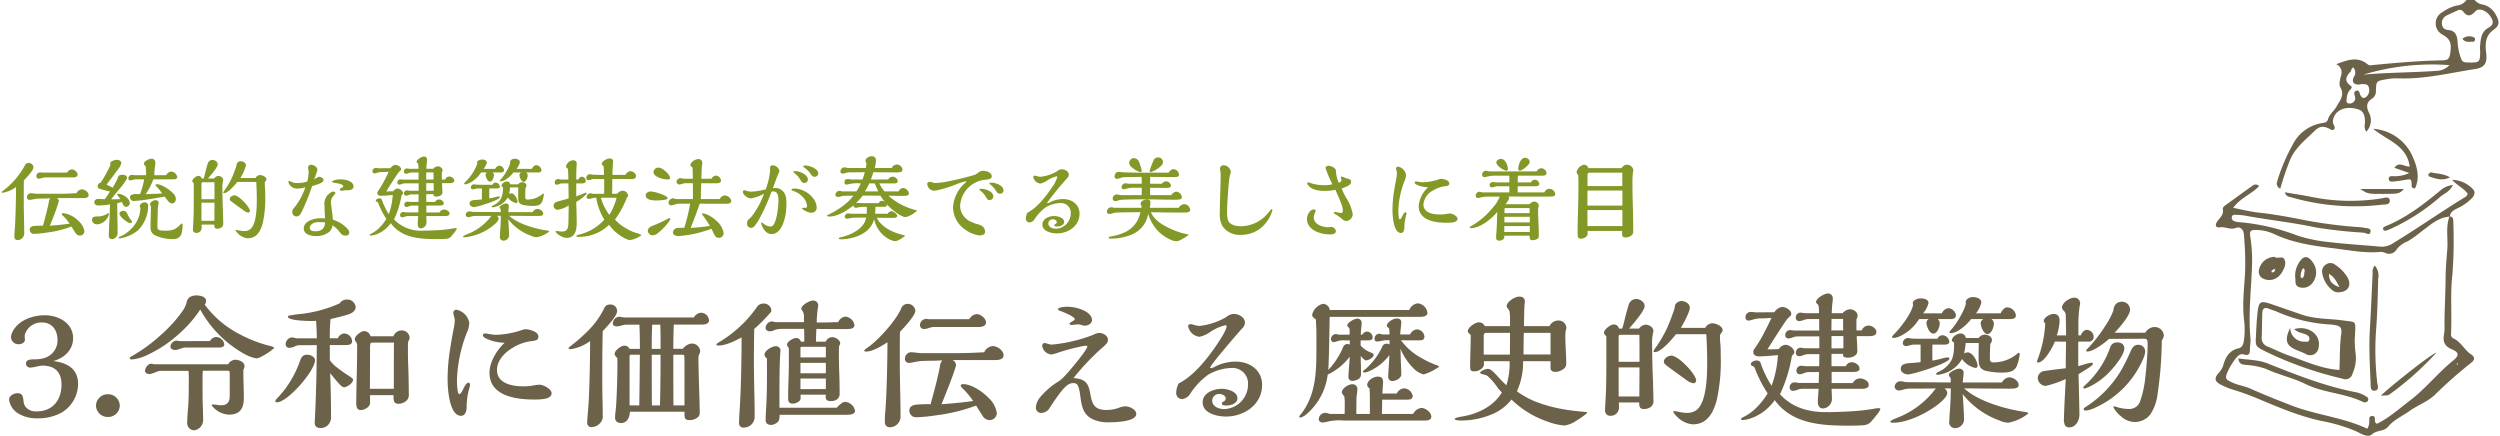 <svg xmlns="http://www.w3.org/2000/svg" xmlns:xlink="http://www.w3.org/1999/xlink" width="545" height="95" viewBox="0 0 545 95">
  <defs>
    <clipPath id="clip-path">
      <rect id="Rectangle_4885" data-name="Rectangle 4885" width="545" height="95" transform="translate(10 713)" fill="#fff" stroke="#707070" stroke-width="1"/>
    </clipPath>
    <clipPath id="clip-path-2">
      <rect id="Rectangle_4861" data-name="Rectangle 4861" width="61.677" height="95.403" fill="none"/>
    </clipPath>
  </defs>
  <g id="type_text03" transform="translate(-10 -713)" clip-path="url(#clip-path)">
    <g id="Group_5710" data-name="Group 5710" transform="translate(493 712.597)">
      <g id="Group_5709" data-name="Group 5709" clip-path="url(#clip-path-2)">
        <path id="Path_20906" data-name="Path 20906" d="M51,86.528c.637.012.816.443.814.964a99.785,99.785,0,0,1-.181,11.59c-.513,4.334-.094,8.693-.307,13.035a.945.945,0,0,0,.506,1c1.674.773,2.419,2.567,3.923,3.54.767.5.791,1.152,0,1.752a96.992,96.992,0,0,0-7.961,7.025c-1.589,1.509-3.716,2.233-5.49,3.5-1.569,1.118-3.431,1.928-4.659,3.394-.98,1.17-2.436.729-3.528,1.685-1.052.923-2.556-.276-3.8-.769a35.6,35.6,0,0,0-6.456-1.967c-5-.952-9.677-2.932-14.347-4.89a57.007,57.007,0,0,0-5.663-2.071A14.6,14.6,0,0,1,.955,123.11c-1.138-.633-1.241-1.284-.408-2.323a4.694,4.694,0,0,0,1.058-1.59c.514-1.874,1.285-3.448,3.439-3.92.77-.169,1.031-.924,1.131-1.7a17.019,17.019,0,0,0,.044-4.342c-.453-3.54.024-7.058.213-10.57a67.74,67.74,0,0,0-.266-8.194c-.079-1.192-.869-1.764-1.721-1.431-1.26.488-2.315-.319-3.509-.127C0,89.059-.207,88.395.425,87.533c.562-.765,1.374-1.384,1.152-2.527-.086-.441.306-.716.63-.952,1.948-1.417,3.9-2.835,5.86-4.232a1.041,1.041,0,0,1,1.413.087c-1.586,1.763-4.03,2.518-5.639,4.758,1.989.383,3.745.848,5.529,1.036,3.531.372,7.012,1.033,10.483,1.729a102.61,102.61,0,0,0,10.772,1.395,12.9,12.9,0,0,1,1.681.165c.58.132,1.6.043,1.474.858-.151.968-1.007.279-1.551.223a99.542,99.542,0,0,1-10.552-1.167C16.633,87.832,11.5,87.3,6.44,86.367a14.719,14.719,0,0,0-2.161-.189c-.3-.011-.658.041-.741.459a.793.793,0,0,0,.558.945,5.542,5.542,0,0,0,1.424.232,47.247,47.247,0,0,1,12.4,2.922,32.341,32.341,0,0,0,6.847,1.395c3.67.44,7.368.643,11.051.984a4.333,4.333,0,0,0,2.872-.738c5.21-3.174,10.209-6.672,15.4-9.872.33-.2.71-.373.869-.886-.748-1.164-2.16-1.726-3.412-3.057a6.434,6.434,0,0,1,4.519,2c.588.511.448,1.322-.142,1.947A10.626,10.626,0,0,1,53,84.628c-.837.433-1.825.778-1.945,1.949-2.5.136-4.207,1.815-6.065,3.148a25.57,25.57,0,0,1-3.129,2.247,5.316,5.316,0,0,0-2.45,1.837,1.856,1.856,0,0,1-2.357.7,2.764,2.764,0,0,0-1.174-.231c-3.478.308-6.9-.412-10.3-.816-4.361-.518-8.777-1.164-12.845-3.1a9.506,9.506,0,0,0-3.748-.868c-1.372-.05-1.611.161-1.419,1.491a33.007,33.007,0,0,1,.393,5.532c-.131,5.549-.884,11.085-.353,16.651.076.79-.139,1.6-.129,2.4.01.95-.286,1.411-1.291,1.049a1.223,1.223,0,0,0-.929.08c-.911.381-3.093,3.986-2.972,4.96.072.58.61.7,1.017.919,1.354.736,2.91.882,4.319,1.513,2.932,1.314,5.922,2.5,8.92,3.66,5.4,2.084,11.286,2.593,16.534,5.068a2.668,2.668,0,0,0,.411-1.469c.083-.5-.195-1.309.656-1.3.879.005.454.854.641,1.315.051.126.195.214.366.392,2.665-1.309,4.878-3.3,7.231-5.092,3.409-2.592,6.06-6,9.384-8.687,1.339-1.082,1.373-1.784-.212-2.446-1.875-.781-2.035-1.94-1.713-3.587a10.546,10.546,0,0,0,.051-1.925c.028-3.44.232-6.874.252-10.317.013-2.079.238-4.176.379-6.261.155-2.3-.384-4.66.472-6.912m1.579,32.158c.078-.189.219-.209.254-.029s-.122.228-.284.122c.165-.083.191.047.095.043-.318-.016.057.164-.064-.135" transform="translate(0 -38.952)" fill="#6c6249" fill-rule="evenodd"/>
        <path id="Path_20907" data-name="Path 20907" d="M27.212,41.573c-1.048-.689-.729-1.36-.568-1.941A39.121,39.121,0,0,1,29.853,32.1a8.687,8.687,0,0,1,6.426-4.856c.532-.1,1.139-.108,1.336-.818.315-1.133,1.33-1.819,1.865-2.785.706-1.274,1.867-2.471.825-4.244-.358-.612-.028-1.712.17-2.545a1.951,1.951,0,0,0-1.062-2.458c2.384-.872,4.623-1.814,6.867.038.369.305.765.183,1.149.145,5.053-.478,10.107-.937,15.187-1.02,1.138-.019,1.511-.372,1.683-1.681.239-1.819.142-2.891-1.666-3.9a2.776,2.776,0,0,1-.022-4.947,8.677,8.677,0,0,1,3.043-1.413A2.794,2.794,0,0,0,67.557.7c.669-.789,1.438-1.04,2.222-.1a2.871,2.871,0,0,0,1.7.816,4.244,4.244,0,0,1,2.733,2.212c.858,1.511.86,2.307-.546,3.324-1.825,1.322-1.772,3.152-1.556,4.97.26,2.2-.275,3.2-2.407,3.531-5.639.864-11.209,2.29-16.986,2.022a11.573,11.573,0,0,0-2.4.222c-2.168.362-2.188.379-2.242,2.592a1.838,1.838,0,0,1-.858,1.623c-1.257.824-1.279,1.792-.635,3.1a3.546,3.546,0,0,1-.612,4.1c-.614-.932-.245-1.649-.279-2.316-.092-1.844-.6-2.466-2.363-2.773-2.548-.446-4.474.778-4.643,2.868-.051.631.742,1.132.214,1.782-.175.026-.369.121-.476.06-1.6-.9-2.488-.99-3.714.208-1.977,1.931-4.224,3.647-5.356,6.331a62.251,62.251,0,0,0-2.141,6.3M68.546,14.03c2.056.02,2.192-.1,2.255-2.106.015-.481-.076-.97-.025-1.445.166-1.572.179-3.129,1.919-4.09,1.138-.629,1.051-1.5.168-2.641C72,2.631,70.5,2.089,69.8,2.832c-.972,1.037-1.74,1.365-2.7.08a.986.986,0,0,0-1.313-.19c-.8.369-1.618.705-2.394,1.119a1.778,1.778,0,0,0-.921,1.83c.071.859.631,1.21,1.463,1.293,1.391.138,1.8,1.073,1.928,2.339a13.329,13.329,0,0,0,.43,2.82c.586,1.821.5,1.89,2.254,1.907m-23.2,2.644c5.27-.475,10.561-.442,15.829-.813a4.12,4.12,0,0,0,2.935-1.26A51.66,51.66,0,0,0,45.35,16.674m-2.22-1.565c-.5.256-.379.683-.562.876-1,1.061-1.507,2.049.006,3.122.433.307.146.629-.2.945a2.868,2.868,0,0,0-.643,1.754c-.073.44-.261,1.045.438,1.15a1.218,1.218,0,0,0,1.341-.788,1.018,1.018,0,0,0,.036-.466c-.04-.523-.5-1.227.189-1.494.777-.3.739.566.989,1.006.476.836,1.05.583,1.515.018a1.972,1.972,0,0,0,.271-1.832c-.192-.689-.851-.629-1.391-.669-.31-.022-.634.14-.944.116-1.049-.08-1.39-.664-.907-1.685a1.6,1.6,0,0,0-.142-2.054" transform="translate(-13.124 0)" fill="#6c6249" fill-rule="evenodd"/>
        <path id="Path_20908" data-name="Path 20908" d="M76.09,64.7c-.636-4.674-4.931-5.657-7.961-8.218a10.2,10.2,0,0,1,8.279,5.356c1.14,2.417,2.087,4.954.848,7.646-.567-.066-.733-.21-.736-.482-.021-1.634-.016-1.618-1.6-1.342-.869.151-1.747.264-2.627.341-.441.039-.8-.187-.771-.686.025-.378.364-.51.7-.513a7.478,7.478,0,0,0,3.787-.675l-3.259-1.143c1.041-1.483,2.268-.146,3.336-.283" transform="translate(-33.78 -28.005)" fill="#6c6249" fill-rule="evenodd"/>
        <path id="Path_20909" data-name="Path 20909" d="M29.927,83.941c2.109.363,3.992.64,5.856,1.015a42.785,42.785,0,0,0,15.144.327c.659-.1,1.728-.525,1.865.333.18,1.119-1.014.97-1.758,1.038a49.942,49.942,0,0,1-19.624-1.594c-.479-.149-1.157-.083-1.484-1.118" transform="translate(-14.839 -41.62)" fill="#6c6249" fill-rule="evenodd"/>
        <path id="Path_20910" data-name="Path 20910" d="M87.64,80.809c-.736,1.493-1.9,1.84-2.722,2.526a44.336,44.336,0,0,1-10.9,7.045,7.848,7.848,0,0,1-1.108.4.5.5,0,0,1-.409-.189.4.4,0,0,1,.087-.606,2.127,2.127,0,0,1,.423-.228c4.46-1.816,8.209-4.722,11.877-7.75a4.718,4.718,0,0,1,2.751-1.2" transform="translate(-35.897 -40.067)" fill="#6c6249" fill-rule="evenodd"/>
        <path id="Path_20911" data-name="Path 20911" d="M62.487,82.51h9.569C71,83.582,71,83.582,67.341,83.587c-3.16,0-3.16,0-4.854-1.077" transform="translate(-30.983 -40.911)" fill="#6c6249" fill-rule="evenodd"/>
        <path id="Path_20912" data-name="Path 20912" d="M96.72,76.425c-1.721.851-3.1.282-4.476-.164a.393.393,0,0,1-.177-.591c.13-.164.415-.355.58-.316,1.268.3,2.641.224,4.072,1.072" transform="translate(-45.612 -37.359)" fill="#6c6249" fill-rule="evenodd"/>
        <path id="Path_20913" data-name="Path 20913" d="M38.934,139.775c.034.553.031,1.685.193,2.8A8.23,8.23,0,0,1,38.473,147a1.581,1.581,0,0,1-2.207,1.13,79.757,79.757,0,0,1-16.76-5.912c-2.181-1.127-2.221-1.068-2.1-3.411.078-1.525.143-3.051.293-4.569.3-3.068.553-3.219,3.383-2.247,2.126.731,4.248,1.475,6.375,2.2,2.927,1,6.037.832,9.048,1.266,2.592.374,2.652-.041,2.528,2.53-.02.4-.045.8-.1,1.78m-3.322,6.473c.112-2.788.034-5.372.39-7.9.194-1.381-.31-1.692-1.354-1.88a10.132,10.132,0,0,0-1.437-.16,33.237,33.237,0,0,1-11.376-2.827c-.521-.211-1.069-.356-1.583-.581-.916-.4-1.415-.07-1.456.869-.075,1.764-.043,3.532-.128,5.294a1.919,1.919,0,0,0,1.28,2.072c1.623.687,3.212,1.471,4.873,2.046,3.469,1.2,6.83,2.8,10.79,3.063" transform="translate(-8.611 -65.182)" fill="#6c6249" fill-rule="evenodd"/>
        <path id="Path_20914" data-name="Path 20914" d="M9.807,155.781c2.211.335,4.336.277,6.366,1.083,6.189,2.458,12.378,4.917,18.946,6.225a6.542,6.542,0,0,1,2.674,1.051.661.661,0,0,1,.311.822.734.734,0,0,1-.8.376.6.6,0,0,1-.237-.033c-3.988-1.979-8.584-1.959-12.608-3.946-2.716-1.342-5.759-1.975-8.535-3.266a15.7,15.7,0,0,0-4.475-.9c-.689-.1-1.468-.086-1.642-1.409" transform="translate(-4.863 -77.24)" fill="#6c6249" fill-rule="evenodd"/>
        <path id="Path_20915" data-name="Path 20915" d="M67.683,115.645a3.3,3.3,0,0,1,.737,2.832c-.09,3.617-.159,7.24-.431,10.845a62.355,62.355,0,0,0,.219,11.79c.075.661.518,1.664-.509,1.8s-.907-.987-.93-1.595c-.154-3.854-.4-7.706-.169-11.57.249-4.173.416-8.351.611-12.527a1.994,1.994,0,0,1,.472-1.58" transform="translate(-32.975 -57.34)" fill="#6c6249" fill-rule="evenodd"/>
        <path id="Path_20916" data-name="Path 20916" d="M49.747,120.907a1.806,1.806,0,0,1-1.348-.37,5.89,5.89,0,0,1-2.31-3.789,1.784,1.784,0,0,1,.786-1.871,1.636,1.636,0,0,1,2.009.017,8.67,8.67,0,0,1,2.673,2.7c1.009,1.78.206,3.226-1.809,3.312m-2.26-4.023.071-.049c-.051,1.4.492,2.371,2.278,2.947-.706-1.378-1.249-2.354-2.349-2.9" transform="translate(-22.839 -56.792)" fill="#6c6249" fill-rule="evenodd"/>
        <path id="Path_20917" data-name="Path 20917" d="M22.121,111.865c.605.524,1.716-.307,2.134.519.506,1-.035,2.009-.553,2.925a2.366,2.366,0,0,1-.3.376,3.053,3.053,0,0,1-3.641.978,1.684,1.684,0,0,1-.983-2.165,3.492,3.492,0,0,1,3.339-2.633m.178,2.629a1.891,1.891,0,0,0-.433.122c-.25.137-.572.284-.3.638.035.046.424-.077.535-.214s.11-.406.161-.607l.156.054Z" transform="translate(-9.267 -55.463)" fill="#6c6249" fill-rule="evenodd"/>
        <path id="Path_20918" data-name="Path 20918" d="M34.458,116.719a5.176,5.176,0,0,1,.715-3.418c1.046-1.757,2.034-1.762,3.2-.025a3.677,3.677,0,0,1-.27,4.426,2.56,2.56,0,0,1-2.8.828c-1.048-.327-.783-1.43-.84-1.811m1.5-.129a1.3,1.3,0,0,0,.425-1.016c.038-.394.31-.876-.235-1.183a2.789,2.789,0,0,0-.537,1.6.479.479,0,0,0,.348.6" transform="translate(-17.068 -55.522)" fill="#6c6249" fill-rule="evenodd"/>
        <path id="Path_20919" data-name="Path 20919" d="M83.61,153.235a65.972,65.972,0,0,1-10.1,9.03c-.47.343-.5.308-2,.373.7-.9,10.724-9,12.1-9.4" transform="translate(-35.456 -75.978)" fill="#6c6249" fill-rule="evenodd"/>
        <path id="Path_20920" data-name="Path 20920" d="M106.721,17.057a2.267,2.267,0,0,1,2.213-.417c.328.051.587.237.533.636a.488.488,0,0,1-.5.432c-.759-.035-1.615.231-2.25-.651" transform="translate(-52.915 -8.198)" fill="#6c6249" fill-rule="evenodd"/>
        <path id="Path_20921" data-name="Path 20921" d="M32.427,142.8c3.142-.878,5.884,1.259,5.313,4a1.86,1.86,0,0,1-2.842,1.413c-.717-.374-1.472-.615-2.2-.945-2.059-.94-2.433-2.059-1.155-4.764a3.028,3.028,0,0,0,3.191,3.035c.4.031.829.129.972-.416a.86.86,0,0,0-.478-1c-.854-.525-2.01-.458-2.806-1.324" transform="translate(-15.276 -70.657)" fill="#6c6249" fill-rule="evenodd"/>
      </g>
    </g>
    <path id="Path_23261" data-name="Path 23261" d="M3.5-10.24c-.02,2.98-.08,5.32-.16,7.04-.02.64-.08,1.7-.12,2.18A15.007,15.007,0,0,0,3.14.62a.652.652,0,0,0,.68.72A1.467,1.467,0,0,0,5.28-.04c0-.88-.02-2.26-.04-3.14-.04-1.8-.06-3.06-.06-4.86,0-1.2,0-2.4.02-3.62.5-.52,2.1-2.2,2.1-2.88a1.047,1.047,0,0,0-1.06-.94.943.943,0,0,0-.88.66A16.669,16.669,0,0,1,.82-9.54c-.26.18-.48.36-.48.42,0,.14.14.14.26.14A6.706,6.706,0,0,0,3.5-10.24Zm11.14-3.14H9.2A.75.75,0,0,1,9-13.4a.981.981,0,0,0-.22-.02.858.858,0,0,0-.86.88.544.544,0,0,0,.54.5,2.421,2.421,0,0,0,.66-.14,2.291,2.291,0,0,1,.66-.14h6.18c.42,0,.96-.14.96-.64,0-.54-.76-1.12-1.26-1.12A1.3,1.3,0,0,0,14.64-13.38Zm2.04,4.5c-1.2.06-2.5.12-3.76.12H8.16c-.12,0-.42-.02-.74-.06-.12-.02-.6-.06-.7-.06a.863.863,0,0,0-.84.86.538.538,0,0,0,.52.6,4.226,4.226,0,0,0,.68-.1c.28-.06.74-.14.96-.16.38-.02,1.08-.04,1.6-.04.58,0,1.14-.04,1.32-.06a1.757,1.757,0,0,0-.34.96c-.24,1.28-.86,3.66-1.26,5.04A2.174,2.174,0,0,0,9-1.8q-.78,0-1.56.06c-.5.04-.96.26-.96.82a.9.9,0,0,0,.96.9,22.194,22.194,0,0,0,2.8-.28,23.443,23.443,0,0,0,5.34-1.32c.28.48.58.94.88,1.4a1.105,1.105,0,0,0,.94.58.978.978,0,0,0,1-.94,3.539,3.539,0,0,0-1.14-2.1A5.813,5.813,0,0,0,13.8-4.54c-.14,0-.32.04-.32.22,0,.1.26.38.38.48a11.224,11.224,0,0,1,1.32,1.6c-1.44.2-2.88.34-4.32.44a49.184,49.184,0,0,0,1.98-5.38.8.8,0,0,0-.48-.64h5.9c.42,0,1.06-.1,1.06-.64,0-.66-.86-1.26-1.46-1.26A1.387,1.387,0,0,0,16.68-8.88ZM36.24-12.8h-2.6a17.6,17.6,0,0,1,.14-1.9,8.157,8.157,0,0,0,.1-.86.82.82,0,0,0-.84-.84c-.48,0-1.66.5-1.66,1.08a.441.441,0,0,0,.12.3,2.636,2.636,0,0,1,.26.28c.06.64.08,1.12.1,1.94h-2.4c-.06,0-.26-.02-.4-.04a2.45,2.45,0,0,0-.38-.04.79.79,0,0,0-.7.82c0,.3.24.38.48.38a2.315,2.315,0,0,0,.52-.12,1.745,1.745,0,0,1,.46-.1h1.9a.286.286,0,0,1,.06.22,19.4,19.4,0,0,1-.86,2.98h-.56c-.7,0-1.64.02-1.64.72a.812.812,0,0,0,.78.8,33.217,33.217,0,0,0,3.52-.42c1.1-.16,2.18-.34,3.26-.54.9,1.22,1.08,1.48,1.66,1.48.5,0,.78-.54.78-.98a1.937,1.937,0,0,0-.68-1.3c-.7-.72-2.42-1.9-3.44-1.9-.1,0-.32.02-.32.16a.4.4,0,0,0,.12.24,11.774,11.774,0,0,1,1.34,1.62c-1.64.08-2.8.12-3.6.14a14.034,14.034,0,0,0,1.66-3.22h4.24c.36,0,.98-.02.98-.52a1.448,1.448,0,0,0-1.32-1.18A1.325,1.325,0,0,0,36.24-12.8Zm-1.9,9.88c.02-.58.04-1.24.04-1.84a8.247,8.247,0,0,1,.16-1.72,2.31,2.31,0,0,0,.04-.32c0-.38-.38-.56-.7-.56-.48,0-1.18.44-1.18.96a.271.271,0,0,0,.14.22c.04.04.06.08.06.32,0,.7-.02,1.78-.04,2.12-.04,1.04-.04,1.6-.04,2.4A1.732,1.732,0,0,0,33.94.36a8.83,8.83,0,0,0,3.66.76c1.08,0,1.76-.32,2.04-1.42a7.845,7.845,0,0,0,.16-1.68c0-.12,0-.28-.16-.28a.339.339,0,0,0-.24.14A5.1,5.1,0,0,1,37.96-1a4.734,4.734,0,0,1-1.84.28c-1.54,0-1.8-.06-1.8-1C34.32-2.32,34.32-2.52,34.34-2.92ZM30.6-5.6a6.119,6.119,0,0,1-.82,2.94A7.432,7.432,0,0,1,27.6-.24a6.142,6.142,0,0,1-1.36.78c-.28.1-.4.16-.4.26,0,.14.22.16.32.16a8.367,8.367,0,0,0,3.8-1.64A7.552,7.552,0,0,0,32.3-6.1a.735.735,0,0,0-.76-.8c-.44,0-1.06.36-1.06.84a.338.338,0,0,0,.06.2A.5.5,0,0,1,30.6-5.6ZM25.98-7.96a1.878,1.878,0,0,1,.24.36c-.66.04-1.34.06-2,.06.3-.4.96-1.22,1.72-2.16a11.467,11.467,0,0,0,1.78-2.48c0-.5-.54-.72-.96-.72-.36,0-1.02.04-1.12.78a15.258,15.258,0,0,1-1.08,2.04,14.007,14.007,0,0,0-1.34-.68c.92-1.18,1.9-2.48,2.62-3.48a2.681,2.681,0,0,0,.6-1.24c0-.46-.56-.68-.94-.68-.42,0-1.48.28-1.48.82a1.227,1.227,0,0,0,.06.32,30.553,30.553,0,0,1-2.1,3.8.941.941,0,0,0-.7.78.7.7,0,0,0,.26.54,19.635,19.635,0,0,0,2.44.64c-.36.56-.74,1.14-1.12,1.68-.26,0-.66-.02-.92-.04-.28-.02-.4-.02-.58-.02a.821.821,0,0,0-.82.72c0,.48.5.72.92.72a21.985,21.985,0,0,0,2.52-.24c-.04,1.48-.08,2.58-.16,4.16-.02.22-.04.7-.06,1.38-.02.36-.04.88-.04,1.14,0,.46.02.54.14.66a.943.943,0,0,0,.6.24A1.073,1.073,0,0,0,25.1.88a1.426,1.426,0,0,0,.54-1.36c0-.88-.02-1.82-.04-2.64-.02-1.06-.04-2.12-.04-3.18v-.4l.98-.28a3.717,3.717,0,0,1,.2.4c.24.5.38.66.76.66a.812.812,0,0,0,.8-.78c0-1.06-1.56-2.06-2.52-2.06-.08,0-.22.04-.22.14a1.42,1.42,0,0,0,.18.32A2.233,2.233,0,0,0,25.98-7.96ZM28.6-2.98A6.837,6.837,0,0,1,27.94-4a1.6,1.6,0,0,1-.16-.32.921.921,0,0,0-.9-.72c-.34,0-.84.22-.84.62,0,.64,1.76,2.06,2.38,2.06.18,0,.36-.08.36-.28A.55.55,0,0,0,28.6-2.98Zm-4.84-1.4c0-.06-.02-.16-.1-.16a.359.359,0,0,0-.18.08,3.941,3.941,0,0,1-2.22.64c-.54,0-1.22.06-1.22.76a1.058,1.058,0,0,0,1.1.96,2.722,2.722,0,0,0,1.76-.76A2.716,2.716,0,0,0,23.76-4.38ZM55.72-12.2H52.4a9.77,9.77,0,0,0,1.22-2.74c0-.56-.64-.92-1.14-.92-.38,0-.9.32-.9.74a1.817,1.817,0,0,1-.14.56c-.28.82-.58,1.62-.94,2.42a17.532,17.532,0,0,1-1.52,2.6,3.762,3.762,0,0,0-.32.5c0,.12.1.14.2.14.86,0,2.34-1.78,2.88-2.44h4.12c.08,1.28.12,2.56.12,3.86,0,1.66-.04,5.36-1.44,6.46a2.132,2.132,0,0,1-1.3.4,5.9,5.9,0,0,1-1.12-.14,4.944,4.944,0,0,0-.6-.1c-.08,0-.16.02-.16.08,0,.14.38.56.6.76a3.3,3.3,0,0,0,2.06.96c1.98,0,2.82-1.64,3.26-3.3a24.446,24.446,0,0,0,.54-6.04v-.44c0-.42-.02-.94-.06-1.34a8.869,8.869,0,0,1-.04-1.02.67.67,0,0,1,.14-.26c.18-.22.22-.32.22-.44,0-.56-.92-.94-1.4-.94A1.131,1.131,0,0,0,55.72-12.2ZM54.48-5.02c0-.88-2.44-3.4-3.36-3.4-.42,0-1.04.34-1.04.82,0,.24.22.42.44.58.38.3,1.62,1.2,2.5,1.82a2.443,2.443,0,0,0,1.04.54A.374.374,0,0,0,54.48-5.02ZM46.7-12.1H45.34c1.52-1.74,2.12-2.66,2.12-3.08,0-.56-.64-.96-1.16-.96a1.085,1.085,0,0,0-.94.6c-.08.16-.44,1.42-.6,2.12-.1.44-.26,1.04-.36,1.32h-.44a.7.7,0,0,0-.74-.56c-.42,0-1.3.68-1.3,1.12a.549.549,0,0,0,.2.36.472.472,0,0,1,.12.18v3.76c0,1.52-.02,3.24-.1,4.76-.04.6-.08,1.34-.08,1.64a.707.707,0,0,0,.74.62,1.115,1.115,0,0,0,1.16-1.12c0-.24,0-.46-.02-.7h2.78c0,.5.02.9.64.9a1.654,1.654,0,0,0,.96-.3,1.057,1.057,0,0,0,.34-.96c0-.26-.04-2.1-.08-3.14-.06-1.52-.1-3.58-.1-4.56a5.68,5.68,0,0,1,.14-1.44,1.477,1.477,0,0,0,.04-.24c0-.52-.6-.86-1.08-.86A1.221,1.221,0,0,0,46.7-12.1Zm.06,4.52H43.92v-3.46c0-.08.06-.22.16-.22h2.66c.02.92.02,1.84.02,2.76Zm0,.76-.02,3.96H43.92V-6.82Zm27.9-2.62a5.6,5.6,0,0,1,1.02-.08c.5,0,1.38-.12,1.38-.8,0-1.3-1.9-1.58-2.9-1.58-.44,0-1.78.18-1.78.54,0,.1.24.18.88.28.94.14,1.56.34,1.56.7,0,.16-.2.28-.38.34-.26.1-.36.18-.36.28a.4.4,0,0,0,.4.36A.742.742,0,0,0,74.66-9.44Zm-6.18-2.44a20.28,20.28,0,0,0,.72-2.08c0-.66-.82-1.12-1.42-1.12a.594.594,0,0,0-.62.6,1.816,1.816,0,0,0,.06.46,1.972,1.972,0,0,1,.06.48,8.347,8.347,0,0,1-.3,2.12,7.272,7.272,0,0,1-2.22.32,2.626,2.626,0,0,1-1.28-.28,1,1,0,0,0-.42-.16.189.189,0,0,0-.2.2A1.937,1.937,0,0,0,64.94-9.9a6.373,6.373,0,0,0,1.62-.26A13.9,13.9,0,0,1,64.04-5.6a.986.986,0,0,0-.32.84.906.906,0,0,0,.9.94c.36,0,.68-.14,1.06-.82a46.8,46.8,0,0,0,2.36-5.8c1.6-.46,2.48-.78,2.48-1.32,0-.46-.62-.7-1-.7A3.834,3.834,0,0,0,68.48-11.88Zm4.08,8.76c-.02-.42-.12-1.42-.2-1.98-.1-.68-.22-1.62-.22-1.76a1.986,1.986,0,0,1,.44-1.32c.4-.46.54-.66.54-.74,0-.22-.36-.32-.52-.32a1.157,1.157,0,0,0-.54.24,2.843,2.843,0,0,0-1.32,2.86c0,.46.06,1.86.12,2.78a4.1,4.1,0,0,0-1-.06c-1.38,0-3.64.6-3.64,2.24C66.22.14,67.86.46,68.88.46a4.38,4.38,0,0,0,2.88-.9,2.222,2.222,0,0,0,.72-1.44A6.05,6.05,0,0,1,74.04-.42c.56.72.82.78,1.34.78a.673.673,0,0,0,.76-.68c0-.42-.44-.88-.76-1.18A7.53,7.53,0,0,0,72.56-3.12Zm-1.68.64c-.12,1.52-1.04,1.9-2.18,1.9-.54,0-1.18-.16-1.18-.8a.3.3,0,0,1,.02-.14c.44-1,1.3-1.06,2.28-1.06A4.759,4.759,0,0,1,70.88-2.48Zm26.16-9.38h-.72v-1.38a.838.838,0,0,1,.08-.32.587.587,0,0,0,.08-.32c0-.5-.58-.86-1.04-.86a1.435,1.435,0,0,0-1,.54H92.96a13.374,13.374,0,0,1,.12-1.62,2.685,2.685,0,0,0,.02-.42.633.633,0,0,0-.72-.64c-.44,0-1.56.66-1.56,1.16,0,.1.08.18.18.26a.445.445,0,0,1,.16.26,3.966,3.966,0,0,1,.06.7v.3H89.36a1.646,1.646,0,0,1-.36-.04,1.361,1.361,0,0,0-.3-.04.652.652,0,0,0-.64.72.442.442,0,0,0,.48.44,2.044,2.044,0,0,0,.56-.14,2.355,2.355,0,0,1,.6-.14h1.54c0,.52,0,1.04.02,1.56H87.94a1.617,1.617,0,0,1-.3-.02,2.215,2.215,0,0,0-.38-.04.664.664,0,0,0-.64.72.432.432,0,0,0,.46.42,1.8,1.8,0,0,0,.5-.12,2.371,2.371,0,0,1,.68-.16h3v1.62H89.44a1.569,1.569,0,0,1-.42-.04,1.392,1.392,0,0,0-.32-.04.664.664,0,0,0-.64.72.448.448,0,0,0,.46.44,1.639,1.639,0,0,0,.56-.14,1.947,1.947,0,0,1,.64-.14h1.54l-.02,1.64H89.52A1.83,1.83,0,0,1,89.2-7a2.722,2.722,0,0,0-.42-.04.653.653,0,0,0-.64.72.454.454,0,0,0,.48.44,1.965,1.965,0,0,0,.58-.16,1.739,1.739,0,0,1,.58-.14h1.44L91.18-4.7H88.5a1.35,1.35,0,0,1-.28-.04,1.761,1.761,0,0,0-.34-.04.674.674,0,0,0-.66.74.45.45,0,0,0,.48.42,2.029,2.029,0,0,0,.62-.16,1.887,1.887,0,0,1,.54-.12h2.3c-.02.6-.1,1.2-.1,1.82,0,.44.2.86.7.86a1.31,1.31,0,0,0,1.22-1.3c0-.46-.04-.92-.04-1.38h4.12c.36,0,.94-.06.94-.54,0-.58-.76-.88-1.24-.88a1.141,1.141,0,0,0-.94.64H92.94V-6.2h2.92c.32,0,.88-.02.88-.44,0-.52-.6-.88-1.06-.88a.843.843,0,0,0-.8.54H92.92V-8.66H94.5v.2c0,.28.46.32.66.32.5,0,1.28-.26,1.28-.86,0-.7-.06-1.38-.08-2.08h1.76c.38,0,.92-.08.92-.56,0-.5-.66-.88-1.1-.88A1.041,1.041,0,0,0,97.04-11.86ZM95.34-.82c-1,.06-2.4.1-3.12.1A8.087,8.087,0,0,1,85.9-3.16a19.642,19.642,0,0,0,1.62-5.2,1.8,1.8,0,0,1,.2-.24.466.466,0,0,0,.14-.3c0-.48-.74-1-1.18-1a1.116,1.116,0,0,0-.92.58c-.52.04-1.04.04-1.56.04.86-1.38,1.74-2.76,2.6-4.02a1.983,1.983,0,0,1,.34-.36c.16-.14.3-.28.3-.46,0-.5-.78-.94-1.22-.94a1.5,1.5,0,0,0-1.08.72l-2.32.02a2.68,2.68,0,0,1-.4-.02,4.232,4.232,0,0,0-.48-.04.719.719,0,0,0-.74.76.41.41,0,0,0,.46.42,2.829,2.829,0,0,0,.56-.14,3.776,3.776,0,0,1,1.1-.16c.42,0,.8-.02,1.42-.06-.28.6-.58,1.22-.9,1.82a17.52,17.52,0,0,1-1.4,2.36.785.785,0,0,0-.18.48c0,.42.4.58.76.58.62,0,1.62-.08,2.6-.18a14.671,14.671,0,0,1-.86,4.18,13.666,13.666,0,0,1-1.44-2.92c-.08-.3-.22-.52-.56-.52h-.08c-.28,0-.76.2-.76.52,0,.1.12.18.22.22a.541.541,0,0,1,.34.32c.1.28.24.62.38.94a17.088,17.088,0,0,0,1.36,2.48,9.933,9.933,0,0,1-1.5,1.92A7,7,0,0,1,80.78.02c-.1.04-.18.1-.18.2,0,.12.16.14.24.14a4.913,4.913,0,0,0,1.68-.48,6.593,6.593,0,0,0,2.66-2.24C87.54.9,91.56,1.12,95.22,1.12c.68,0,1.38,0,2.06-.06A1.453,1.453,0,0,0,98.38.5,12.729,12.729,0,0,0,99.3-.64a1.868,1.868,0,0,0,.28-.5c0-.1-.12-.12-.2-.12a3.21,3.21,0,0,0-.6.06A27.841,27.841,0,0,1,95.34-.82Zm-.82-11.04H92.9c.02-.52.02-1.04.02-1.56H94.5C94.5-12.9,94.5-12.4,94.52-11.86Zm.02,2.44-1.62.02v-1.68h1.62Zm21.42-4.76H112.6a3.68,3.68,0,0,0,.74-1.48c0-.54-.7-.74-1.14-.74-.4,0-1,.24-1,.72a.3.3,0,0,0,.04.18,7.012,7.012,0,0,1-.66,1.54,10.032,10.032,0,0,1-1.44,2.1.382.382,0,0,0-.14.24c0,.1.06.14.16.14.94,0,2.26-1.2,2.78-1.92h1.66a.722.722,0,0,0-.36.54c0,.44.38,1.5.92,1.5.58,0,.88-.98.88-1.44a.752.752,0,0,0-.34-.6h2.56c.36,0,.78-.08.78-.52A1.258,1.258,0,0,0,116.88-15C116.44-15,116.12-14.52,115.96-14.18Zm-1.4,4.16a.872.872,0,0,0,.22-.54c0-.44-.56-.72-.94-.72a1.08,1.08,0,0,0-.88.46h-1.74a.71.71,0,0,0-.7-.62c-.46,0-1.2.44-1.2.96,0,.1.12.18.3.26a4.433,4.433,0,0,1-.58,2.78,3.757,3.757,0,0,1-1.44,1.18c-.3.12-.42.22-.42.32,0,.12.14.14.22.14a3.962,3.962,0,0,0,.8-.18,4.207,4.207,0,0,0,2.5-1.98,2.989,2.989,0,0,0,1.82,1.22.278.278,0,0,0,.3-.28c0-.6-.66-1.84-1.34-1.84a.925.925,0,0,0-.5.16,11.935,11.935,0,0,0,.22-1.44h1.78c-.02.72-.02,1.44-.02,2.16,0,.78.1,1.38.94,1.62a9.845,9.845,0,0,0,2.66.24,2.9,2.9,0,0,0,1-.22,1.393,1.393,0,0,0,.68-.88,6.342,6.342,0,0,0,.32-1.34c0-.08,0-.24-.12-.24a.427.427,0,0,0-.24.14,4.993,4.993,0,0,1-3.16,1.16c-.38,0-.54-.12-.54-.52C114.5-8.68,114.52-9.36,114.56-10.02Zm-6.6-4.16H105.4a3.4,3.4,0,0,0,.74-1.4c0-.52-.66-.64-1.06-.64-.36,0-1.08.2-1.08.66a1,1,0,0,0,.04.24,10.268,10.268,0,0,1-2.38,3.76c-.36.36-.48.5-.48.6,0,.12.12.14.22.14a3.085,3.085,0,0,0,1.16-.4,6.171,6.171,0,0,0,2.3-2.18h1.32a.624.624,0,0,0-.32.48c0,.46.38,1.5.94,1.5.58,0,.88-.98.88-1.44a.758.758,0,0,0-.28-.54h1.78c.34,0,.7-.12.7-.52a1.093,1.093,0,0,0-1.04-.96A1.092,1.092,0,0,0,107.96-14.18Zm-.6,3.46H105.4c-.56,0-.98,0-1.4-.02a2.462,2.462,0,0,1-.4-.04,2.3,2.3,0,0,0-.28-.04.714.714,0,0,0-.68.74c0,.22.24.36.44.36a2,2,0,0,0,.5-.1,2.5,2.5,0,0,1,.52-.1h.96v2.38c-.36.06-1.06.12-1.42.14-.66.04-1.28.14-1.28.78,0,.48.54.76.98.76.74,0,5.64-1.56,5.64-2.14,0-.12-.14-.18-.24-.18a3.912,3.912,0,0,0-.72.14c-.44.12-.9.22-1.34.3-.02-.3-.02-.6-.02-.9,0-.42,0-.86.02-1.28h1.7c.3,0,.6-.1.6-.44a1.022,1.022,0,0,0-.94-.84A.757.757,0,0,0,107.36-10.72ZM111-3.96c2.06.02,4.14.04,6.2.04.62,0,1.22-.02,1.22-.5,0-.58-.76-1.04-1.28-1.04a1.258,1.258,0,0,0-1,.7H110.8c.02-.26.04-.5.08-.78.02-.2.04-.46.04-.56,0-.36-.3-.54-.64-.54-.32,0-1.38.48-1.38.86,0,.08.08.22.26.42v.6l-5.9-.04a2.136,2.136,0,0,1-.5-.06,2.4,2.4,0,0,0-.48-.06.8.8,0,0,0-.76.76.567.567,0,0,0,.58.5,2.448,2.448,0,0,0,.6-.12,3.14,3.14,0,0,1,.98-.14c1.58,0,2.52,0,3.48-.02a3.276,3.276,0,0,0-.42.5A12.07,12.07,0,0,1,101.96.02c-.18.06-1.02.38-1.02.56,0,.1.1.14.38.14a11.68,11.68,0,0,0,5.94-2.36c.7-.52,1.44-1.22,1.44-1.7a.714.714,0,0,0-.4-.6c.3-.02.58-.02.88-.02,0,.92-.04,1.86-.1,2.76-.04.46-.12,1.8-.12,1.98a.81.81,0,0,0,.76.68A1.221,1.221,0,0,0,110.98.24c0-.5-.1-2.3-.18-3.42A11.185,11.185,0,0,0,115.76.4a3.189,3.189,0,0,0,1.26.32,6.257,6.257,0,0,0,2.72-1.26c0-.12-.24-.18-.52-.22C116.76-1.1,112.88-2.18,111-3.96Zm23.06.82a19.916,19.916,0,0,0,2.56-4.68.567.567,0,0,1,.12-.18.481.481,0,0,0,.18-.34,1.183,1.183,0,0,0-1.2-1.08,1.552,1.552,0,0,0-1.16.66h-1.12c.02-.58.04-1.86.04-2.8v-.42h2.28c.66,0,1.3.02,1.96.02.48,0,.92-.16.92-.68,0-.6-.72-1.04-1.26-1.04-.44,0-.84.46-1.04.8H133.5c0-.24.1-2.34.12-2.52.02-.16.04-.34.04-.42,0-.48-.4-.64-.8-.64-.54,0-1.68.66-1.68,1.16,0,.18.16.34.42.54.04.58.06,1.18.08,1.88-.88,0-1.46,0-2.16-.02a2.186,2.186,0,0,1-.52-.06,2.066,2.066,0,0,0-.44-.06.824.824,0,0,0-.76.8c0,.34.28.5.6.5a2.025,2.025,0,0,0,.48-.14,1.9,1.9,0,0,1,.82-.12h2c.02.54.02.88.02,1.32,0,.64,0,1.08-.02,1.9l-2.24.02a1.359,1.359,0,0,1-.38-.06,1.759,1.759,0,0,0-.4-.06.855.855,0,0,0-.8.86c0,.26.3.36.52.36a2.419,2.419,0,0,0,.62-.12,2.8,2.8,0,0,1,.78-.14h.18a12.909,12.909,0,0,0,1.76,4.78A10.672,10.672,0,0,1,126.4.1c-.52.14-.76.22-.76.36,0,.18.38.18.5.18a9.7,9.7,0,0,0,4.22-.94A9.14,9.14,0,0,0,132.78-2a9.524,9.524,0,0,0,3.7,3.08,2.563,2.563,0,0,0,.88.26,5.586,5.586,0,0,0,2.5-1.1,4.932,4.932,0,0,0-1.18-.46,9.512,9.512,0,0,1-2.12-.96A9.513,9.513,0,0,1,134.06-3.14ZM125.62-8.2v-2.82h1.34c.38,0,.74-.18.74-.58a.912.912,0,0,0-.86-.88c-.3,0-.5.16-.78.62h-.44c0-.76.02-1.94.04-2.24s.06-.92.06-1.18c0-.52-.22-.78-.8-.78a1.7,1.7,0,0,0-1.54,1.38.333.333,0,0,0,.2.28c.22.14.24.34.26.62q.06.96.06,1.92h-1.62a1.386,1.386,0,0,1-.32-.06,1.6,1.6,0,0,0-.32-.06.757.757,0,0,0-.7.84.389.389,0,0,0,.4.4,1.993,1.993,0,0,0,.58-.14,1.734,1.734,0,0,1,.62-.14h1.38l.04,3.28c-.74.22-1.46.42-2.02.56-.62.16-1.26.34-1.26,1.08a.913.913,0,0,0,.9.84,6.368,6.368,0,0,0,2.4-.96l-.06,3.44c-.02,1.22-.04,2.26-1.44,2.26a6.163,6.163,0,0,1-.76-.08,4.924,4.924,0,0,0-.52-.04c-.04,0-.1,0-.1.06,0,.44,1.48,1.44,2.42,1.44,1.9,0,2.2-1.76,2.2-3.28,0-.88-.04-2.68-.1-4.56a10.546,10.546,0,0,0,1.64-1.16c.38-.34.62-.56.62-.7a.147.147,0,0,0-.16-.16,2.037,2.037,0,0,0-.44.16C126.92-8.68,126.02-8.34,125.62-8.2Zm8.8.3a13.4,13.4,0,0,1-1.58,3.74A10.713,10.713,0,0,1,131-7.9Zm22.46.3h-4.1c.02-1.3.04-2.3.08-3.46,1.08.02,2.1.02,3.14.02.4,0,1.18-.02,1.18-.6a1.217,1.217,0,0,0-1.12-1.08,1.2,1.2,0,0,0-.94.68H152.9c.02-.78.06-1.9.08-2.16a7.033,7.033,0,0,1,.08-.88,4.124,4.124,0,0,0,.04-.42.8.8,0,0,0-.88-.82c-.6,0-1.7.64-1.7,1.32,0,.2.16.32.46.52.02.58.04,1.36.06,2.44h-1.98a1.345,1.345,0,0,1-.36-.06,1.349,1.349,0,0,0-.34-.06.9.9,0,0,0-.88.78.642.642,0,0,0,.66.6,3.309,3.309,0,0,0,.64-.16,2.583,2.583,0,0,1,.84-.12h1.42c.02,1.16.02,2.3.02,3.46h-3.58a2.243,2.243,0,0,1-.44-.1,1.07,1.07,0,0,0-.36-.08,1.055,1.055,0,0,0-.94,1.02.548.548,0,0,0,.6.52,5.266,5.266,0,0,0,.9-.22,2,2,0,0,1,.58-.12c.7-.02,1.46-.02,2.62-.02a36.635,36.635,0,0,1-1.26,5.24c-.2,0-.32,0-.7.02-.36.02-.52.02-.66.02a1.081,1.081,0,0,0-1.12.96c0,.6.62.82,1.12.82A20.578,20.578,0,0,0,150.8.08a24.538,24.538,0,0,0,4.3-1.22c.2.44.6,1.26.8,1.6a1.03,1.03,0,0,0,.86.38,1.016,1.016,0,0,0,1-1,4.539,4.539,0,0,0-1.72-2.82,6.116,6.116,0,0,0-2.66-1.5h-.08c-.16,0-.26.02-.26.14,0,.04.06.14.26.4.36.48,1.16,1.66,1.46,2.2q-2.1.3-4.2.42c.7-1.74,1.38-3.5,1.98-5.28,1.82.02,3.64.02,5.46.02h.38c.48,0,1.02-.06,1.02-.6,0-.64-.82-1.22-1.42-1.22A1.426,1.426,0,0,0,156.88-7.6Zm-10.8-4.56c0-.82-1.68-2.3-2.5-2.3a1.054,1.054,0,0,0-1.12.98c0,1.08,2.2,1.6,3.04,1.6C145.68-11.88,146.08-11.92,146.08-12.16Zm-.52,4.38c0-.48-1.8-1.06-2.22-1.18a6.1,6.1,0,0,0-1.46-.3c-.5,0-1.12.28-1.12.84,0,1,1.5,1.12,2.24,1.12C143.36-7.3,145.56-7.34,145.56-7.78ZM142.32.3a2.021,2.021,0,0,0,1.12-.5,12.065,12.065,0,0,0,2.02-2.02,3.839,3.839,0,0,0,.68-1.02.222.222,0,0,0-.22-.22,2.242,2.242,0,0,0-.34.16,33.541,33.541,0,0,1-3.3,1.52c-.52.22-1.06.46-1.06,1.14A1.087,1.087,0,0,0,142.32.3Zm36.06-13.5c0-1.06-1.98-1.72-2.84-1.72-.12,0-.46.04-.46.2,0,.04.08.12.44.38a5.964,5.964,0,0,1,1.32,1.42.872.872,0,0,0,.76.46A.773.773,0,0,0,178.38-13.2Zm-2.26,1.34c0-1.1-1.86-1.84-2.76-1.84-.12,0-.4,0-.4.18a2.568,2.568,0,0,0,.42.4c.26.24.54.5.58.56.14.18.38.52.5.72.26.46.48.72.86.72A.765.765,0,0,0,176.12-11.86Zm1.92,6.08a3.539,3.539,0,0,0-.84-2.08,5.427,5.427,0,0,0-4-2.04c-.18,0-.66.02-.66.28,0,.08.06.12.26.2A4.868,4.868,0,0,1,175-8.06a3.185,3.185,0,0,1,.94,1.96c0,.36-.16.4-.46.4h-.32c-.12,0-.3.02-.3.14,0,.1.36.36.72.54a3.225,3.225,0,0,0,1.32.4A1.12,1.12,0,0,0,178.04-5.78ZM168.5-9.96c.12-.4,1.04-2.88,1.1-2.98a4.169,4.169,0,0,0,.32-.7,1.546,1.546,0,0,0-1.5-1.32c-.4,0-.56.28-.56.64a.974.974,0,0,0,.02.24.554.554,0,0,1,.02.18,16.316,16.316,0,0,1-.96,4.16,13.946,13.946,0,0,1-3.1.52,3.63,3.63,0,0,1-1.2-.2.888.888,0,0,0-.36-.1.333.333,0,0,0-.34.32c0,.66,1.08,1.44,1.7,1.44a8.24,8.24,0,0,0,2.92-1.02,18.278,18.278,0,0,1-2.16,4.22,7.744,7.744,0,0,1-.84,1.08c-.58.48-.7.64-.7,1.2a.881.881,0,0,0,.96.96c.32,0,.74-.34,1.56-1.68a42.994,42.994,0,0,0,2.78-6.16.84.84,0,0,1,.42-.12c1.04,0,1.12,1.22,1.12,1.98,0,1.52-.34,4.32-1.12,5.36a.752.752,0,0,1-.64.32,2.6,2.6,0,0,1-1.44-.58,1.862,1.862,0,0,0-.5-.32c-.04,0-.06.04-.06.1,0,.36.66,2.44,2.28,2.44,1.96,0,2.74-2.66,3.02-4.2a13.629,13.629,0,0,0,.2-2.54c0-1.54-.32-2.58-1.56-3.14a1.915,1.915,0,0,0-.76-.16A3.256,3.256,0,0,0,168.5-9.96Zm31.02,4.72a13.754,13.754,0,0,1-5.84-3.1c1.08.04,2.18.04,3.26.04.6,0,1.2-.02,1.2-.56a1.4,1.4,0,0,0-1.24-1.16,1.275,1.275,0,0,0-1.02.74h-3.06a8.151,8.151,0,0,1-1.14-1.74H195c.4,0,.7-.12.7-.52,0-.52-.64-.94-1.12-.94a1.174,1.174,0,0,0-.96.6l-3.78.02a16.731,16.731,0,0,0,.54-1.6c1.38.02,3.46.04,5.18.04.56,0,1.18-.04,1.18-.6a1.275,1.275,0,0,0-1.26-1.12,1.282,1.282,0,0,0-1.08.76h-3.7a7.2,7.2,0,0,0,.26-1.64.873.873,0,0,0-.88-.92c-.56,0-1.4.36-1.4,1.02a.767.767,0,0,0,.22.5,7.345,7.345,0,0,1-.16,1.04h-3.82a2.4,2.4,0,0,1-.48-.08,1.78,1.78,0,0,0-.38-.06.913.913,0,0,0-.84.96c0,.3.22.4.54.4a2.986,2.986,0,0,0,.58-.12,3.112,3.112,0,0,1,.64-.14l3.54-.04a13.317,13.317,0,0,1-.5,1.6l-2.46-.02a2.227,2.227,0,0,1-.34-.04,2.81,2.81,0,0,0-.36-.04c-.62,0-.76.28-.76.74,0,.34.2.46.48.46a2.846,2.846,0,0,0,.56-.12,7.719,7.719,0,0,1,2.4-.14h.12a12.337,12.337,0,0,1-.96,1.74h-3.02a1.479,1.479,0,0,1-.36-.06,1.641,1.641,0,0,0-.36-.06.942.942,0,0,0-.84.9c0,.3.34.44.6.44a4.542,4.542,0,0,0,.6-.12,3.946,3.946,0,0,1,.66-.14l2.06-.02a10.078,10.078,0,0,1-1.76,1.82,17.508,17.508,0,0,1-3.62,2.28c-.22.1-.38.18-.38.26,0,.14.28.18.6.18,1.74,0,3.88-1.36,5.22-2.48a.3.3,0,0,0-.04.16c0,.3.34.42.6.42a2.863,2.863,0,0,0,.42-.08,4.891,4.891,0,0,1,1.2-.12h.68v1.5h-3.4a1.75,1.75,0,0,1-.32-.04,2.986,2.986,0,0,0-.34-.04.769.769,0,0,0-.74.76c0,.28.32.4.56.4a2.939,2.939,0,0,0,.52-.1,6.263,6.263,0,0,1,1.64-.14h1.92c-.3,2.3-3.14,3.74-5.42,4.26-.42.1-.52.14-.52.28,0,.18.2.18.58.18,2.18-.02,4.96-.84,6.32-2.7a4.822,4.822,0,0,0,.8-1.68,6.46,6.46,0,0,0,3.2,4.34,4.126,4.126,0,0,0,1.38.46,1.7,1.7,0,0,0,.58-.16A6.33,6.33,0,0,0,197.32.4c0-.04-.1-.08-.26-.12-.56-.14-1-.26-1.52-.44-1.64-.56-3.62-1.68-4.4-3.38,1.28.02,2.34.04,3.5.04.44,0,.94-.04.94-.44,0-.46-.88-1.02-1.26-1.02a1.082,1.082,0,0,0-.82.56h-2.72c.04-.5.06-.96.08-1.52h1.76c.34,0,.72,0,.72-.4a.338.338,0,0,0-.06-.2,13.2,13.2,0,0,0,3.08,2.5,2.535,2.535,0,0,0,1.08.34,4.9,4.9,0,0,0,2.02-1.02c.32-.22.44-.32.44-.36C199.9-5.12,199.72-5.18,199.52-5.24Zm-8.06-4.04h-2.92a11.317,11.317,0,0,0,.96-1.74h1.2C190.94-10.44,191.2-9.84,191.46-9.28Zm1.46,2.32a1.071,1.071,0,0,0-.64-.26.715.715,0,0,0-.7.5h-3.6c-.1,0-.22,0-.5-.02-.32-.02-.48-.02-.6-.02a1.544,1.544,0,0,0-.3.04,9.711,9.711,0,0,0,1.48-1.64h.76c1.04,0,2.06,0,3.1.02A13.45,13.45,0,0,0,192.92-6.96Zm23.18-4.22c-.12,0-.42.02-.42.2,0,.06.08.12.16.16a5.372,5.372,0,0,1,1.3,1.44c.34.54.52.6.88.6a.705.705,0,0,0,.74-.7C218.76-10.58,217.04-11.18,216.1-11.18Zm-2.22,1.34c-.1,0-.38.02-.38.18,0,.04.04.1.16.18A4.729,4.729,0,0,1,215-7.94c.24.42.42.56.74.56a.816.816,0,0,0,.8-.8C216.54-9.3,214.78-9.84,213.88-9.84Zm-1.34-3.06c-1.76.54-3.64.98-5.44,1.36a20.276,20.276,0,0,1-3.24.44,2.924,2.924,0,0,1-.68-.16,1.922,1.922,0,0,0-.46-.1c-.3,0-.58.16-.58.48a1.584,1.584,0,0,0,1.62,1.46,24.833,24.833,0,0,0,4.9-1.48,15.084,15.084,0,0,1,1.86-.58c.06,0,.12,0,.12.08a.472.472,0,0,1-.12.18,7.688,7.688,0,0,0-2.76,5.42A5.974,5.974,0,0,0,210.4-.96,6.574,6.574,0,0,0,213.52.32c.46,0,1.22-.14,1.22-.72A1.475,1.475,0,0,0,214-1.78a4.292,4.292,0,0,0-.98-.38,5.156,5.156,0,0,1-1.1-.4,3.917,3.917,0,0,1-2.62-3.4,6.06,6.06,0,0,1,3.34-5.24,5.761,5.761,0,0,1,2.24-.62c.44-.04,1.32-.14,1.32-.72,0-.92-1.22-1.22-1.94-1.22a1.486,1.486,0,0,0-.88.32A8.379,8.379,0,0,1,212.54-12.9Zm11.42,8.28a3,3,0,0,0-.32,1.24.81.81,0,0,0,.8.88,1.5,1.5,0,0,0,1.1-.72,9.675,9.675,0,0,1,2.48-2.62,6.8,6.8,0,0,1,3.18-.9,2.121,2.121,0,0,1,2.22,2.3,3.348,3.348,0,0,1-3.26,3.3c-.7,0-1.62-.32-1.62-1.16a.935.935,0,0,1,.96-.9c.34,0,.88.2.88.62a.435.435,0,0,1-.28.4c-.12.06-.24.14-.24.3,0,.26.46.26.62.26.58,0,1.5-.28,1.5-.98,0-.96-1.4-1.3-2.16-1.3-1.08,0-2.58.56-2.58,1.84,0,1.52,2,1.94,3.18,1.94,2.48,0,4.92-1.64,4.92-4.3,0-2.04-1.68-3.18-3.58-3.18a6.137,6.137,0,0,0-2.8.66,1.52,1.52,0,0,1-.58.22c-.06,0-.12,0-.12-.06a59.959,59.959,0,0,1,4.36-5.34,1.164,1.164,0,0,0,.38-.78c0-.76-.88-1.2-1.54-1.2a1.748,1.748,0,0,0-1.02.44,9.1,9.1,0,0,1-3.64,1.2,3.257,3.257,0,0,1-.68-.12,1.752,1.752,0,0,0-.54-.12c-.16,0-.32.08-.32.26a1.758,1.758,0,0,0,1.56,1.46,4.253,4.253,0,0,0,1.46-.66,6.1,6.1,0,0,1,2.08-.92.137.137,0,0,1,.14.14,7.759,7.759,0,0,1-1.26,2.4C227.96-8.1,226.06-5.68,223.96-4.62ZM251.42-15.9a16.553,16.553,0,0,0-.8,2.18c0,.16.12.24.28.24a6.393,6.393,0,0,0,2.32-1.46,1.17,1.17,0,0,0,.3-.8,1.019,1.019,0,0,0-1.06-.94A1.062,1.062,0,0,0,251.42-15.9Zm-2.52,2.18a8.858,8.858,0,0,0-.58-1.96,1.245,1.245,0,0,0-1.1-.84,1.035,1.035,0,0,0-1.06.96,1.2,1.2,0,0,0,.24.72,5.331,5.331,0,0,0,2.16,1.36C248.7-13.48,248.9-13.54,248.9-13.72Zm6.44,5.26h-4.6c-.02-.54-.02-.82-.02-1.6,1.16.02,1.68.02,3.46.02a1.777,1.777,0,0,0,.92-.14.411.411,0,0,0,.16-.36,1.07,1.07,0,0,0-1.1-.92,1.236,1.236,0,0,0-.88.52h-2.56c0-.5.02-1.14.04-1.5,1.4.02,3.52.04,5.28.04.36,0,.98,0,.98-.52a1.281,1.281,0,0,0-1.24-1.2c-.44,0-.8.42-1.02.76h-4.98c-2,0-2.98,0-4.94-.08a3.41,3.41,0,0,1-.56-.06,3,3,0,0,0-.44-.04c-.58,0-.86.56-.86,1.08,0,.3.28.44.56.44a2.254,2.254,0,0,0,.66-.16,3.957,3.957,0,0,1,.84-.2l3.82-.06c.02.42.04,1,.04,1.5h-2.6a3.256,3.256,0,0,1-.62-.06,2.249,2.249,0,0,0-.4-.04.845.845,0,0,0-.76.9.4.4,0,0,0,.44.4,3.2,3.2,0,0,0,.74-.16,6.219,6.219,0,0,1,1.68-.18h1.52c0,.8,0,1.08-.02,1.62h-4.46a2.7,2.7,0,0,1-.56-.08,1.7,1.7,0,0,0-.46-.08.909.909,0,0,0-.82,1c0,.28.32.46.58.46a2.309,2.309,0,0,0,.58-.12,3.1,3.1,0,0,1,.82-.18c1.56-.08,3.26-.08,4.84-.08,1.18,0,2.5.02,3.56.04.8.02,2.12.04,3.18.04.9,0,1.5-.04,1.5-.56a1.344,1.344,0,0,0-1.22-1.2A1.574,1.574,0,0,0,255.34-8.46Zm1.62,2.76h-6.3a9.135,9.135,0,0,0,.14-1.22c0-.48-.42-.58-.82-.58-.54,0-1.34.32-1.34.96a1.583,1.583,0,0,0,.22.48l-.02.36h-5.78a1.816,1.816,0,0,1-.46-.06,1.635,1.635,0,0,0-.42-.06.976.976,0,0,0-.86,1.04.444.444,0,0,0,.5.42,2.841,2.841,0,0,0,.82-.16,3.176,3.176,0,0,1,.78-.14c1.76-.06,3.42-.08,5.18-.08a6,6,0,0,1-3.26,4.32,10.458,10.458,0,0,1-2.74.88,5.354,5.354,0,0,0-.8.2.2.2,0,0,0-.1.16c0,.18.18.2.58.2a11.945,11.945,0,0,0,4.7-1,5.857,5.857,0,0,0,3.32-4.44,9.239,9.239,0,0,0,2.26,3.9c.84.82,2.68,2.1,3.88,2.1.42,0,.64-.1,1.38-.52a6.559,6.559,0,0,0,1.3-.88c0-.06-.08-.08-.12-.08a14.937,14.937,0,0,1-3.3-1c-1.8-.78-4.02-1.92-4.8-3.84,1.74.04,4.7.08,7.06.08.88,0,1.5-.02,1.5-.66a1.406,1.406,0,0,0-1.3-1.18A1.575,1.575,0,0,0,256.96-5.7Zm10.84-4.46c.04-.6.12-1.4.22-2.1.02-.14.1-.46.14-.6a4.189,4.189,0,0,0,.16-.74,1.688,1.688,0,0,0-1.58-1.38.757.757,0,0,0-.78.78,1.7,1.7,0,0,0,.08.46,3.961,3.961,0,0,1,.06.84c0,2.76-.18,5.52-.18,8.28a5.446,5.446,0,0,0,.58,2.92A4.55,4.55,0,0,0,270.52.2a6.757,6.757,0,0,0,5.52-2.72,7.055,7.055,0,0,0,1.34-2.66c0-.08-.02-.22-.14-.22-.1,0-.24.14-.38.32a10.6,10.6,0,0,1-.82.98,7.764,7.764,0,0,1-5.58,2.42c-1.12,0-2.58-.32-2.84-1.6a8.2,8.2,0,0,1-.12-1.56C267.5-6.02,267.66-8.38,267.8-10.16Zm24.68.26c1.36-.52,2.06-.8,2.06-1.52,0-.36-.24-.48-.6-.58a7.14,7.14,0,0,1-.92-.32,1.394,1.394,0,0,0-.52-.18c-.1,0-.22.04-.22.14a.81.81,0,0,0,.06.24,2.034,2.034,0,0,1,.1.36c0,.34-.32.5-.58.62a7.122,7.122,0,0,1-.62-2.38c-.02-.4-.04-.52-.16-.66a2.181,2.181,0,0,0-1.5-.68c-.26,0-.62.18-.62.48a25.423,25.423,0,0,0,1.5,3.54,5.538,5.538,0,0,1-1.82.2,8.624,8.624,0,0,1-2.88-.44,3.092,3.092,0,0,0-.58-.18c-.16,0-.2.06-.2.22a.567.567,0,0,0,.14.34c.8,1.1,2.34,1.32,3.62,1.32a11.862,11.862,0,0,0,2.38-.24c1.4,3.18,1.62,3.8,1.62,4.52,0,.28-.04.54-.4.54a4.083,4.083,0,0,1-.68-.12,3.456,3.456,0,0,0-.58-.1c-.22,0-.32.06-.32.14,0,.06.04.18.42.4a8.709,8.709,0,0,1,1.54,1.1,1.1,1.1,0,0,0,.8.32,1.575,1.575,0,0,0,1.38-1.42,9.506,9.506,0,0,0-1.42-3.62A14.459,14.459,0,0,1,292.48-9.9ZM291.22-.6a1.008,1.008,0,0,0-1.08-.92,2.81,2.81,0,0,0-.36.04,2.687,2.687,0,0,1-.38.02c-1.18-.08-3-.62-3-2.18a2.317,2.317,0,0,1,.3-1.02,1.161,1.161,0,0,0,.12-.34.36.36,0,0,0-.38-.34c-.92,0-1.52,1.26-1.52,2.04,0,2.5,2.98,3.4,5.02,3.4C290.4.1,291.22.02,291.22-.6Zm20.12-9.58a6.209,6.209,0,0,0-2.06,4.1c0,3.18,3.64,3.64,6.08,3.64,1,0,2.38-.04,2.38-.86,0-.58-1.14-1.16-1.64-1.16a5.285,5.285,0,0,0-.92.12,7.421,7.421,0,0,1-1.34.1c-1.46,0-3.54-.38-3.54-2.22a3.909,3.909,0,0,1,2.26-3.1,6.2,6.2,0,0,1,2.48-.84c.7-.08.9-.22.9-.64,0-.66-1.28-.98-1.78-.98a1.516,1.516,0,0,0-.32.06,11.942,11.942,0,0,1-3.78.7,6.821,6.821,0,0,1-.88-.12,2.136,2.136,0,0,0-.5-.06c-.18,0-.3.08-.3.26,0,.14.22.32.38.4A6.028,6.028,0,0,0,311.34-10.18Zm-5.2-1.26a3.866,3.866,0,0,0,.38-1.42,2.213,2.213,0,0,0-1.76-1.82.427.427,0,0,0-.42.44,1.9,1.9,0,0,0,.1.46,2.373,2.373,0,0,1,.1.5,4.974,4.974,0,0,1-.1.92c-.16.82-.34,1.82-.48,2.7a27.064,27.064,0,0,0-.4,4.4c0,1.14.18,5.04,1.84,5.04.6,0,.76-.72.76-1.18a8.865,8.865,0,0,1,.32-2.42,4.5,4.5,0,0,0,.14-.58c0-.12-.06-.34-.2-.34-.16,0-.4.18-.7.82-.24.52-.42.74-.58.74-.28,0-.3-1.7-.3-1.98A19.369,19.369,0,0,1,306.14-11.44Zm27.34-4.3a1,1,0,0,0-1-.86c-1.02,0-1.5,1.62-1.5,2.44a.338.338,0,0,0,.32.36c.56,0,1.68-1,2-1.44A.9.9,0,0,0,333.48-15.74Zm-4.76,1.6c0-.72-.52-2.22-1.5-2.22-.42,0-1.02.28-1.02.76a.951.951,0,0,0,.18.48,3.988,3.988,0,0,0,1.96,1.34A.333.333,0,0,0,328.72-14.14Zm7.94,5.08h-5.8V-10.4h3.94c.32,0,.76-.1.76-.5a1,1,0,0,0-.98-.92,1.031,1.031,0,0,0-.84.58h-2.88c0-.48.02-.98.04-1.46h5.4c.36,0,.84-.12.84-.56a1.176,1.176,0,0,0-1.18-1.06,1.122,1.122,0,0,0-.96.68H324.7a1.7,1.7,0,0,1-.46-.08,1.479,1.479,0,0,0-.36-.06.853.853,0,0,0-.78.86.521.521,0,0,0,.52.54,2.132,2.132,0,0,0,.6-.12,6.551,6.551,0,0,1,2.02-.2h2.78c.02.48.02.98.02,1.46h-2.92a1.761,1.761,0,0,1-.34-.04,2.227,2.227,0,0,0-.34-.04.7.7,0,0,0-.7.68.467.467,0,0,0,.5.48,1.982,1.982,0,0,0,.5-.1,3.787,3.787,0,0,1,.64-.14h2.66c0,.44,0,.86-.02,1.34h-5.78a1.421,1.421,0,0,1-.4-.08,1.227,1.227,0,0,0-.32-.06.877.877,0,0,0-.82.88.467.467,0,0,0,.5.48,2.267,2.267,0,0,0,.62-.12,7.044,7.044,0,0,1,1.92-.18h2.2a8.1,8.1,0,0,1-1.7,2.62,16.122,16.122,0,0,1-4.64,3.86c-.1.06-.2.12-.2.24,0,.14.2.14.3.14,2,0,4.5-2.04,5.7-3.52-.02,1.1-.1,3.62-.2,4.74-.02.22-.04.58-.04.82,0,.54.18.7.74.7.46,0,1.04-.28,1.04-.8V.38h5.5c.02.66.06.98.68.98a2.109,2.109,0,0,0,.98-.26.671.671,0,0,0,.36-.7c0-.96-.04-1.94-.08-2.9-.04-.94-.08-2.14-.08-2.82a1.964,1.964,0,0,1,.1-.58,1.067,1.067,0,0,0,.06-.26,1,1,0,0,0-1-.9,1.442,1.442,0,0,0-1,.58H328.2a4.237,4.237,0,0,0,.82-1.36.342.342,0,0,0-.24-.32c3.68.02,6.3.02,8.92.02.86,0,1.34-.04,1.34-.58a1.3,1.3,0,0,0-1.32-1.12A1.248,1.248,0,0,0,336.66-9.06Zm-3.2,4.52h-5.48v-.92c0-.12.08-.18.2-.18h5.08c.12,0,.2.04.2.18Zm.04,2.02h-5.54V-3.74h5.54Zm0,2.1h-5.58c.02-.46.02-.86.02-1.3h5.56Zm20-13.92h-7.22a1.05,1.05,0,0,0-.98-.76,2.131,2.131,0,0,0-1.62,1.62,1.76,1.76,0,0,0,.36.62,14.264,14.264,0,0,1,.06,1.6c0,2.52-.04,4.92-.12,7.42-.04,1.2-.06,2.24-.06,3.3,0,1.24.02,1.58.74,1.58.52,0,1.44-.42,1.44-1.04V-.66h7.52v.52c0,.54.06.9.74.9a2.059,2.059,0,0,0,1.38-.5.968.968,0,0,0,.3-.78c0-1.8-.02-3.6-.08-5.4-.06-2.02-.08-3.5-.08-5.26a16.933,16.933,0,0,1,.12-2.34,1.75,1.75,0,0,0,.08-.38,1.417,1.417,0,0,0-1.38-1.2A1.427,1.427,0,0,0,353.5-14.34Zm.16,3.9h-7.58v-2.48a.415.415,0,0,1,.42-.44h7.16Zm.02,4.26h-7.62c0-1.52,0-2.18.02-3.28h7.6Zm0,4.46h-7.6c-.02-1.16-.02-1.9-.02-3.48h7.62Z" transform="translate(10 764)" fill="#829827"/>
    <path id="Path_23260" data-name="Path 23260" d="M11.616-12.288c2.5-.7,4.32-2.5,4.32-4.992,0-3.3-3.2-4.992-6.144-4.992-2.688,0-5.824,1.056-7.1,3.68A2.808,2.808,0,0,0,2.4-17.408a1.611,1.611,0,0,0,1.792,1.44c.544,0,1.248-.384,1.248-.992a1.723,1.723,0,0,0-.032-.352,1.723,1.723,0,0,1-.032-.352,2.47,2.47,0,0,1,.064-.48A3.78,3.78,0,0,1,9.152-20.7c2.272,0,3.392,1.76,3.392,3.84a4.008,4.008,0,0,1-2.432,3.744,6.519,6.519,0,0,1-2.5.448c-.928,0-1.952.064-1.952.9a.909.909,0,0,0,1.024.9A7.156,7.156,0,0,0,7.9-11.072,10.2,10.2,0,0,1,9.216-11.3c2.624,0,4.192,1.312,4.192,4.128,0,3.328-1.856,5.856-5.44,5.856a2.885,2.885,0,0,1-2.4-.992A2.652,2.652,0,0,1,5.12-3.712C4.96-4.768,4.832-5.28,3.776-5.28c-.7,0-1.792.512-1.792,1.408A4.111,4.111,0,0,0,4.1-.8,7.658,7.658,0,0,0,8.16.192,10.576,10.576,0,0,0,13.312-.992a7.314,7.314,0,0,0,3.712-6.3C17.024-10.656,14.592-11.936,11.616-12.288Zm14.5,9.7A2.557,2.557,0,0,0,23.52-5.056a2.541,2.541,0,0,0-2.592,2.5A2.536,2.536,0,0,0,23.52-.1,2.521,2.521,0,0,0,26.112-2.592ZM44.64-24.576a1.594,1.594,0,0,0,.288-.832c0-.928-1.312-1.184-2.016-1.184a2.928,2.928,0,0,0-1.28.224,1.688,1.688,0,0,0-.96,1.376,6.259,6.259,0,0,1-.992,1.952,29.311,29.311,0,0,1-4.32,4.8,35.754,35.754,0,0,1-6.592,4.864c-.32.192-.48.288-.48.448,0,.256.352.288.544.288a10.281,10.281,0,0,0,3.648-1.152,27.272,27.272,0,0,0,6.5-4.384,26.561,26.561,0,0,0,4.672-5.344,24.639,24.639,0,0,0,9.536,9.632,8.578,8.578,0,0,0,2.72,1.024,2.86,2.86,0,0,0,.992-.352,12.406,12.406,0,0,0,2.912-1.952c0-.1-.608-.352-.928-.416a28.373,28.373,0,0,1-6.336-2.4A21.958,21.958,0,0,1,44.64-24.576Zm1.12,7.936H39.328a1.558,1.558,0,0,1-.384-.032,3.191,3.191,0,0,0-.512-.064,1.407,1.407,0,0,0-1.28,1.312c0,.512.64.736,1.056.736a4.944,4.944,0,0,0,1.024-.256,5.036,5.036,0,0,1,1.088-.288h7.168c.544,0,1.408,0,1.408-.736A1.882,1.882,0,0,0,47.1-17.536,1.733,1.733,0,0,0,45.76-16.64Zm3.968,5.056h-15.9a1.8,1.8,0,0,1-.512-.064,1.375,1.375,0,0,0-.384-.064c-.736,0-1.312.992-1.312,1.568,0,.512.608.7,1.024.7a6.984,6.984,0,0,0,1.216-.384,3.533,3.533,0,0,1,1.024-.32h6.208c.064.48.064,1.568.064,2.88,0,1.76-.032,3.9-.192,5.6C40.9-.928,40.8.608,40.8,1.152a1.6,1.6,0,0,0,1.472,1.664A2.271,2.271,0,0,0,44.288.544c0-.64-.032-1.984-.1-3.68-.032-.96-.032-2.112-.032-5.184a17.679,17.679,0,0,1,.064-1.856H49.76c.288,0,.32.288.32.512V-4.7c0,1.312-.512,2.048-1.888,2.048a4.344,4.344,0,0,1-.928-.1,5.877,5.877,0,0,0-.832-.064c-.128,0-.288,0-.288.192A5.062,5.062,0,0,0,49.856-.608c2.5,0,3.3-1.376,3.3-3.68,0-1.728-.1-3.744-.1-5.376V-10.4a1.568,1.568,0,0,0,.256-.768c0-.928-1.248-1.408-2.016-1.408A1.893,1.893,0,0,0,49.728-11.584ZM85.76-17.7H80.768a1.442,1.442,0,0,0-1.408-1.12c-.672,0-2.016,1.056-2.016,1.76a.953.953,0,0,0,.256.576,1.25,1.25,0,0,1,.256.864v.448c0,2.592-.064,5.184-.128,7.776-.032,1.408-.064,2.816-.064,4.192,0,.736.064,1.6.992,1.6.768,0,2.016-.672,2.016-1.536V-4.864h5.12c0,1.216,0,1.888,1.12,1.888a2.58,2.58,0,0,0,1.76-.736,1.659,1.659,0,0,0,.448-1.312c0-1.5-.064-5.056-.128-6.336-.064-1.44-.064-2.848-.064-4.288v-.544a2.132,2.132,0,0,1,.192-.608,1.726,1.726,0,0,0,.192-.576,1.732,1.732,0,0,0-1.792-1.6A2.013,2.013,0,0,0,85.76-17.7ZM74.048-24.864a28.793,28.793,0,0,1-8.7,2.336,17.272,17.272,0,0,0-2.4.352c-.128.064-.192.128-.192.224,0,.736,3.36.928,5.12.928.352,0,.672,0,1.024-.032.1,1.28.16,2.528.16,3.808H64.768a3.454,3.454,0,0,1-.608-.1,2.159,2.159,0,0,0-.544-.1A1.528,1.528,0,0,0,62.272-15.9a.806.806,0,0,0,.9.736,3.719,3.719,0,0,0,1.088-.32,2.37,2.37,0,0,1,1.216-.256c1.664,0,2.4,0,3.584-.032l-.032,3.392c-.032,4.064-.192,8.9-.352,12.16-.032.48-.064.96-.064,1.408,0,.8.512,1.12,1.344,1.12a2.261,2.261,0,0,0,1.568-.672,2.424,2.424,0,0,0,.64-1.824c0-3.168-.064-6.3-.192-9.472.512.64,1.248,1.536,1.792,2.144.576.64.864.928,1.28.928.64,0,1.92-.928,1.92-1.632,0-.224-.352-.48-.8-.768a35.862,35.862,0,0,1-3.008-2.144A7.077,7.077,0,0,1,71.9-12.48v-3.3h3.52c.576,0,1.344-.1,1.344-.832a1.824,1.824,0,0,0-1.7-1.7,1.676,1.676,0,0,0-1.408,1.056H71.9a36.719,36.719,0,0,1,.16-4.192c1.12-.256,2.208-.512,3.3-.832.928-.256,2.176-.672,2.176-1.824a1.84,1.84,0,0,0-1.952-1.6A1.842,1.842,0,0,0,74.048-24.864ZM62.3-6.4a22.49,22.49,0,0,1-1.952,2.3c-.224.256-.32.384-.32.544,0,.192.16.256.32.256,2.368,0,8.32-6.88,8.32-9.152,0-.8-1.024-1.216-1.7-1.216-1.056,0-1.344.672-1.632,1.536A22.888,22.888,0,0,1,62.3-6.4Zm23.584-9.92c-.032,3.84-.032,6.72-.032,10.08H80.64l.032-8.608a7.8,7.8,0,0,1,.064-1.248c.064-.16.288-.224.544-.224Zm24.128.032c-1.7,1.6-3.3,4.16-3.3,6.56,0,5.088,5.824,5.824,9.728,5.824,1.6,0,3.808-.064,3.808-1.376,0-.928-1.824-1.856-2.624-1.856a8.455,8.455,0,0,0-1.472.192,11.873,11.873,0,0,1-2.144.16c-2.336,0-5.664-.608-5.664-3.552,0-2.208,1.824-3.936,3.616-4.96a9.913,9.913,0,0,1,3.968-1.344c1.12-.128,1.44-.352,1.44-1.024,0-1.056-2.048-1.568-2.848-1.568a2.426,2.426,0,0,0-.512.1,19.108,19.108,0,0,1-6.048,1.12,10.912,10.912,0,0,1-1.408-.192,3.417,3.417,0,0,0-.8-.1c-.288,0-.48.128-.48.416,0,.224.352.512.608.64A9.645,9.645,0,0,0,110.016-16.288ZM101.7-18.3a6.186,6.186,0,0,0,.608-2.272,3.541,3.541,0,0,0-2.816-2.912.683.683,0,0,0-.672.7,3.035,3.035,0,0,0,.16.736,3.8,3.8,0,0,1,.16.8,7.959,7.959,0,0,1-.16,1.472c-.256,1.312-.544,2.912-.768,4.32a43.3,43.3,0,0,0-.64,7.04c0,1.824.288,8.064,2.944,8.064.96,0,1.216-1.152,1.216-1.888a14.184,14.184,0,0,1,.512-3.872,7.2,7.2,0,0,0,.224-.928c0-.192-.1-.544-.32-.544-.256,0-.64.288-1.12,1.312-.384.832-.672,1.184-.928,1.184-.448,0-.48-2.72-.48-3.168A30.99,30.99,0,0,1,101.7-18.3Zm49.568-3.488H136.192c-.064,0-.544-.064-.7-.1s-.448-.064-.48-.064a1.484,1.484,0,0,0-1.408,1.5c0,.48.544.608.928.608a7.959,7.959,0,0,0,1.088-.224,4.721,4.721,0,0,1,.768-.16h3.008c.064,1.6.1,3.232.1,4.832v.448h-2.272a1.164,1.164,0,0,0-1.12-.7c-.7,0-2.112,1.024-2.112,1.792,0,.288.128.448.576.9a8.385,8.385,0,0,1,.032.9c0,3.3-.16,8.864-.416,10.752-.032.288-.1,1.184-.1,1.376,0,.8.608,1.152,1.312,1.152,1.312,0,1.888-1.248,1.92-2.464h11.9v.512c0,.992.192,1.312,1.152,1.312A2.717,2.717,0,0,0,152.192-.1a1.229,1.229,0,0,0,.352-.9c0-.416-.032-1.856-.064-3.04-.1-3.008-.224-7.552-.224-8.8a2.122,2.122,0,0,1,.16-.9,1.632,1.632,0,0,0,.224-.736,1.791,1.791,0,0,0-1.824-1.632,2.723,2.723,0,0,0-1.952,1.152h-2.08q0-2.64.1-5.28h5.92c.672,0,1.76-.032,1.76-.96a1.8,1.8,0,0,0-1.728-1.632A1.926,1.926,0,0,0,151.264-21.792Zm-19.712-1.7a18.476,18.476,0,0,1-3.84,5.056c-.256.256-1.44,1.376-2.24,2.016-1.312,1.024-1.568,1.248-1.568,1.312,0,.128.352.224.512.224a9.611,9.611,0,0,0,4.224-1.76c-.032,8.608-.32,13.76-.416,14.72C128.064-.1,128,.928,128,1.184a.917.917,0,0,0,1.024.928,2.572,2.572,0,0,0,1.728-.8,2.158,2.158,0,0,0,.64-1.824c0-.672,0-1.248-.032-2.784-.032-1.056-.064-3.264-.064-4.032,0-3.84,0-7.648.1-11.488,1.728-1.824,3.136-3.456,3.136-4.384a1.405,1.405,0,0,0-1.568-1.408C132.16-24.608,131.9-24.224,131.552-23.488ZM144-14.944h-1.92V-16q0-2.112.1-4.224h1.76c.032,1.088.064,2.176.064,3.264Zm5.216,12.32h-2.4c-.032-3.712-.032-7.36-.032-11.04h2.08c.288,0,.32.192.32.352.032,1.056.032,2.272.032,3.328ZM144-13.664c0,3.936-.032,7.584-.128,11.04h-1.76c-.032-4.224-.032-7.36-.032-11.04Zm-4.512,0c-.032,3.68-.064,7.36-.128,11.04h-2.112V-13.312c0-.16.064-.352.256-.352Zm22.176-3.776c0,4.64-.128,11.616-.448,16.224q-.1,1.392-.1,2.4a.924.924,0,0,0,1.056,1.024A2.348,2.348,0,0,0,164.512,0c0-1.408,0-2.5-.032-3.9-.064-2.432-.128-5.888-.128-8.672,0-2.24.032-4.48.064-6.72a33.223,33.223,0,0,0,3.36-3.36c.288-.32.384-.48.384-.736a1.654,1.654,0,0,0-1.728-1.44,1.649,1.649,0,0,0-1.408.736,26.19,26.19,0,0,1-5.664,5.92,26.4,26.4,0,0,1-2.688,1.824c-.224.128-.512.352-.512.416,0,.256.352.256.512.256C158.24-15.68,160.288-16.7,161.664-17.44Zm21.056-3.328c-.128,0-.9,0-1.536.032-.8.032-1.472.032-2.016.032h-1.12a21.57,21.57,0,0,1,.256-3.2,3.919,3.919,0,0,0,.064-.608,1.062,1.062,0,0,0-1.184-.96c-.7,0-2.5.992-2.5,1.792a.873.873,0,0,0,.224.416,2.251,2.251,0,0,1,.352,1.44v1.056h-6.016a2.47,2.47,0,0,1-.48-.064,1.969,1.969,0,0,0-.576-.1,1.46,1.46,0,0,0-1.28,1.472c0,.448.544.7.928.7a2.367,2.367,0,0,0,.928-.256,4.976,4.976,0,0,1,1.984-.288H175.3c.032.928.032,2.3.032,2.784h-.736a1.067,1.067,0,0,0-1.056-.8c-.576,0-1.952.768-1.952,1.408a.856.856,0,0,0,.384.736v3.2c0,2.56-.16,5.152-.16,7.712,0,.736.128,1.248.992,1.248.608,0,1.728-.416,1.728-1.152v-.8h5.5a1.968,1.968,0,0,0-.032.416c0,.8.416.992,1.12.992a2.357,2.357,0,0,0,1.408-.416,1.507,1.507,0,0,0,.512-1.344c0-1.312-.032-2.944-.064-3.9q-.1-2.352-.1-4.7c0-.576,0-.992.032-1.408a.7.7,0,0,1,.128-.416,1.221,1.221,0,0,0,.128-.416c0-.736-1.056-1.344-1.728-1.344a1.618,1.618,0,0,0-1.44.992h-2.112c0-.448.032-1.856.1-2.784,2.08.032,4.16.032,6.24.032.992,0,2.048,0,2.048-.864a2.212,2.212,0,0,0-2.016-1.856A2.048,2.048,0,0,0,182.72-20.768ZM182.4-2.112H169.92v-3.36c0-4,.064-6.976.192-8.736a2.815,2.815,0,0,0,.032-.448.95.95,0,0,0-1.056-.864c-.8,0-2.432.96-2.432,1.824a1.053,1.053,0,0,0,.512.8c.032.32.032,1.44.032,3.232,0,2.528-.032,5.28-.192,7.808-.064.9-.1,2.08-.1,2.432,0,.736.512,1.056,1.216,1.056a2.177,2.177,0,0,0,.928-.288c.864-.416.9-1.056.9-1.92H184.48c.576,0,1.92,0,1.92-.864a2.385,2.385,0,0,0-2.176-1.952C183.616-3.392,182.816-2.56,182.4-2.112Zm-2.368-10.976H174.5v-2.048a.247.247,0,0,1,.224-.256h5.312Zm0,3.456H174.5V-11.9h5.536Zm0,3.456H174.5v-2.3h5.536Zm13.44-10.208c-.032,4.768-.128,8.512-.256,11.264-.032,1.024-.128,2.72-.192,3.488A24.013,24.013,0,0,0,192.9.992a1.042,1.042,0,0,0,1.088,1.152A2.348,2.348,0,0,0,196.32-.064c0-1.408-.032-3.616-.064-5.024-.064-2.88-.1-4.9-.1-7.776,0-1.92,0-3.84.032-5.792.8-.832,3.36-3.52,3.36-4.608a1.676,1.676,0,0,0-1.7-1.5,1.509,1.509,0,0,0-1.408,1.056c-1.152,2.624-4.9,6.816-7.264,8.448-.416.288-.768.576-.768.672,0,.224.224.224.416.224C190.3-14.368,192.256-15.616,193.472-16.384ZM211.3-21.408h-8.7a1.2,1.2,0,0,1-.32-.032,1.57,1.57,0,0,0-.352-.032,1.373,1.373,0,0,0-1.376,1.408.871.871,0,0,0,.864.8,3.873,3.873,0,0,0,1.056-.224,3.665,3.665,0,0,1,1.056-.224h9.888c.672,0,1.536-.224,1.536-1.024,0-.864-1.216-1.792-2.016-1.792A2.086,2.086,0,0,0,211.3-21.408Zm3.264,7.2c-1.92.1-4,.192-6.016.192h-7.616c-.192,0-.672-.032-1.184-.1-.192-.032-.96-.1-1.12-.1a1.38,1.38,0,0,0-1.344,1.376.86.86,0,0,0,.832.96,6.762,6.762,0,0,0,1.088-.16c.448-.1,1.184-.224,1.536-.256.608-.032,1.728-.064,2.56-.064.928,0,1.824-.064,2.112-.1a2.812,2.812,0,0,0-.544,1.536c-.384,2.048-1.376,5.856-2.016,8.064a3.478,3.478,0,0,0-.576-.032q-1.248,0-2.5.1c-.8.064-1.536.416-1.536,1.312a1.438,1.438,0,0,0,1.536,1.44,35.511,35.511,0,0,0,4.48-.448A37.509,37.509,0,0,0,212.8-2.592c.448.768.928,1.5,1.408,2.24a1.768,1.768,0,0,0,1.5.928,1.565,1.565,0,0,0,1.6-1.5,5.663,5.663,0,0,0-1.824-3.36c-1.248-1.312-3.648-2.976-5.536-2.976-.224,0-.512.064-.512.352,0,.16.416.608.608.768a17.958,17.958,0,0,1,2.112,2.56c-2.3.32-4.608.544-6.912.7.544-1.28,3.168-7.776,3.168-8.608a1.271,1.271,0,0,0-.768-1.024h9.44c.672,0,1.7-.16,1.7-1.024,0-1.056-1.376-2.016-2.336-2.016A2.22,2.22,0,0,0,214.56-14.208Zm16.7-8.96c.9.32,3.04,1.248,3.04,1.76,0,.128-.256.32-.512.448-.192.1-.64.384-.64.48,0,.224.224.32.416.32.1,0,.48-.032.736-.064s.608-.064.768-.064a2.357,2.357,0,0,1,.736.16,2.817,2.817,0,0,0,.64.128c.7,0,1.6-.416,1.6-1.216,0-1.312-1.6-2.112-2.688-2.464a8.746,8.746,0,0,0-2.88-.448c-.32,0-1.824.1-1.824.544C230.656-23.424,230.848-23.3,231.264-23.168Zm2.752,14.592a54.787,54.787,0,0,1,6.016-6.4c1.184-.96,1.5-1.408,1.5-1.952,0-.9-1.088-1.5-1.888-1.5a3.138,3.138,0,0,0-1.312.416,33.224,33.224,0,0,1-9.12,2.144,5.351,5.351,0,0,1-.928-.224,2.375,2.375,0,0,0-.576-.128.57.57,0,0,0-.512.608,2.213,2.213,0,0,0,2.016,1.888,7.966,7.966,0,0,0,1.5-.416,42,42,0,0,1,5.888-1.5c.128,0,.448.032.448.16,0,.736-4.32,5.952-5.536,7.04a5.623,5.623,0,0,1-1.056.768,16.694,16.694,0,0,0-3.68,3.232,3.9,3.9,0,0,0-.96,2.4,1.153,1.153,0,0,0,1.248,1.056,2.228,2.228,0,0,0,1.856-1.248c2.5-3.776,3.68-5.248,4.992-5.248a1.19,1.19,0,0,1,.736.16c.448.288.672,1.216.864,2.688.256,1.952.544,3.9,2.5,4.928a7.874,7.874,0,0,0,3.744.768c1.216,0,5.952-.1,5.952-1.824,0-.992-1.5-1.664-2.4-1.664a4.071,4.071,0,0,0-1.12.224,8.184,8.184,0,0,1-3.008.576c-2.432,0-3.072-1.12-3.456-3.328C237.312-7.456,236.64-8.416,234.016-8.576Zm22.912,1.184a4.8,4.8,0,0,0-.512,1.984A1.3,1.3,0,0,0,257.7-4a2.4,2.4,0,0,0,1.76-1.152,15.48,15.48,0,0,1,3.968-4.192,10.873,10.873,0,0,1,5.088-1.44,3.394,3.394,0,0,1,3.552,3.68,5.357,5.357,0,0,1-5.216,5.28c-1.12,0-2.592-.512-2.592-1.856a1.5,1.5,0,0,1,1.536-1.44c.544,0,1.408.32,1.408.992a.7.7,0,0,1-.448.64c-.192.1-.384.224-.384.48,0,.416.736.416.992.416.928,0,2.4-.448,2.4-1.568,0-1.536-2.24-2.08-3.456-2.08-1.728,0-4.128.9-4.128,2.944,0,2.432,3.2,3.1,5.088,3.1,3.968,0,7.872-2.624,7.872-6.88,0-3.264-2.688-5.088-5.728-5.088a9.82,9.82,0,0,0-4.48,1.056,2.433,2.433,0,0,1-.928.352c-.1,0-.192,0-.192-.1,0-.544,6.144-7.648,6.976-8.544a1.863,1.863,0,0,0,.608-1.248c0-1.216-1.408-1.92-2.464-1.92a2.8,2.8,0,0,0-1.632.7,14.566,14.566,0,0,1-5.824,1.92,5.211,5.211,0,0,1-1.088-.192,2.8,2.8,0,0,0-.864-.192c-.256,0-.512.128-.512.416a2.813,2.813,0,0,0,2.5,2.336,6.8,6.8,0,0,0,2.336-1.056,9.758,9.758,0,0,1,3.328-1.472.219.219,0,0,1,.224.224c0,.8-1.312,2.784-2.016,3.84C263.328-12.96,260.288-9.088,256.928-7.392Zm48.48-9.44c1.376.032,2.528.032,3.776.032.672,0,1.344-.032,1.344-.8a1.725,1.725,0,0,0-1.632-1.6,1.84,1.84,0,0,0-1.5,1.12h-2.144c0-.16.064-.992.128-1.472.064-.512.1-.992.1-1.184,0-.608-.384-.832-1.024-.832-.7,0-2.112.8-2.112,1.568a.451.451,0,0,0,.256.384.569.569,0,0,1,.224.256,4.784,4.784,0,0,1,.064,1.28h-1.408a1.778,1.778,0,0,1-.48-.1,1.606,1.606,0,0,0-.384-.064,1.072,1.072,0,0,0-.96,1.152.521.521,0,0,0,.544.544,5.132,5.132,0,0,0,.864-.128c.32-.064.864-.16.992-.16h.864v.9a1.506,1.506,0,0,0-.512-.128.972.972,0,0,0-1.056.608,14.841,14.841,0,0,1-3.808,5.024c-.32.224-.416.32-.416.416,0,.192.224.224.384.224a4.251,4.251,0,0,0,1.312-.448,10.883,10.883,0,0,0,4.064-3.36c0,.16-.064,1.376-.128,2.272-.064.928-.128,2.176-.128,2.528a.867.867,0,0,0,.9.864c.736,0,1.952-.608,1.952-1.44,0-.352-.032-1.312-.064-1.984-.032-.544-.064-1.408-.064-1.632,0-.672-.032-1.5-.064-2.016a12.907,12.907,0,0,0,2.656,4.1,4.891,4.891,0,0,0,2.4,1.536,11.761,11.761,0,0,0,3.36-1.664c0-.16-.224-.256-.352-.288a19.985,19.985,0,0,1-3.648-1.728A13.158,13.158,0,0,1,305.408-16.832Zm1.824-6.592H289.888a1.541,1.541,0,0,0-1.472-1.344,3.179,3.179,0,0,0-2.368,2.4c0,.384.256.608.832,1.024,0,.416,0,.64.032,1.056.032.544.064,1.28.064,1.824v3.584c0,4.992-.128,9.984-3.328,14.112-.32.352-.416.544-.416.608,0,.128.128.192.256.192a3.462,3.462,0,0,0,1.184-.608,13.568,13.568,0,0,0,4.768-8.768,12.894,12.894,0,0,0,4.8-3.9c-.032.7-.064,1.184-.128,1.888-.064.736-.16,2.272-.16,2.5a.857.857,0,0,0,.9.9,2.932,2.932,0,0,0,1.248-.384,1.2,1.2,0,0,0,.608-1.024c0-.768,0-1.12-.032-2.144-.032-.992-.032-1.312-.032-1.888.512.64.928.96,1.152.96.576,0,1.664-.64,1.664-1.216,0-.224-.352-.416-.544-.48a5.625,5.625,0,0,1-2.3-1.536V-16.8h1.536c.576,0,1.088-.064,1.088-.672a1.317,1.317,0,0,0-1.248-1.248,1.226,1.226,0,0,0-.992.672h-.352c0-.224.064-1.184.128-1.664a9.12,9.12,0,0,0,.064-.992.9.9,0,0,0-.96-.832c-.576,0-2.176.832-2.176,1.472a.862.862,0,0,0,.256.416.753.753,0,0,1,.256.576v1.024h-2.272a1.361,1.361,0,0,1-.352-.064,1.873,1.873,0,0,0-.416-.064,1.12,1.12,0,0,0-1.024,1.12.631.631,0,0,0,.576.64,3.31,3.31,0,0,0,.768-.192,4.426,4.426,0,0,1,1.728-.192h1.024v.928a.983.983,0,0,0-.48-.128.958.958,0,0,0-.96.672,17.634,17.634,0,0,1-3.232,4.992c.1-2.08.16-4.128.192-6.208l.1-5.376h19.552c.608,0,1.76-.032,1.76-.9a2.323,2.323,0,0,0-2.144-2.048A2.244,2.244,0,0,0,307.232-23.424Zm.832,22.656h-6.816c.032-.64.064-2.112.064-3.1h5.44c.512,0,1.216-.128,1.216-.768a1.977,1.977,0,0,0-1.984-1.7,2,2,0,0,0-1.5,1.12h-3.136c.064-.672.16-2.272.16-2.56,0-.9-.48-1.12-1.184-1.12-.832,0-2.272.8-2.272,1.824,0,.32.288.576.512.768.032.448.064,1.376.064,2.048V-.768H295.68l.032-3.616c.064-.384.192-1.472.192-1.664a1.032,1.032,0,0,0-1.12-1.184c-.832,0-2.272.9-2.272,1.792a2.234,2.234,0,0,0,.544.832,10.821,10.821,0,0,1,.1,1.76c0,.7,0,1.184-.032,2.08h-3.072a1.591,1.591,0,0,1-.512-.1,2.59,2.59,0,0,0-.608-.128,1.427,1.427,0,0,0-1.44,1.408c0,.48.48.7.9.7A8.458,8.458,0,0,0,289.5.9a10.6,10.6,0,0,1,3.36-.224h17.76c.576,0,1.408-.1,1.408-.832,0-.992-1.312-1.92-2.176-1.92A2.426,2.426,0,0,0,308.064-.768ZM330.688-5.7a14.983,14.983,0,0,0,1.344-6.56h5.984v1.536c0,.544.544.8,1.024.8a2.983,2.983,0,0,0,1.792-.64,1.273,1.273,0,0,0,.608-1.184c0-1.952-.192-3.872-.192-5.824a5.443,5.443,0,0,1,.16-1.6,1.607,1.607,0,0,0,.064-.384,1.678,1.678,0,0,0-1.76-1.568,2.124,2.124,0,0,0-1.92,1.216h-5.568c.032-2.528.1-4.448.128-4.672a5.389,5.389,0,0,0,.064-.64c0-.736-.416-1.12-1.216-1.12-.96,0-2.752,1.12-2.752,2.112a.881.881,0,0,0,.256.48,1.879,1.879,0,0,1,.384.672,11.975,11.975,0,0,1,.1,1.792V-19.9h-5.5a1.367,1.367,0,0,0-1.28-.832c-.832,0-2.432,1.088-2.432,1.952,0,.16.128.352.64.8,0,2.3-.128,4.64-.128,6.944,0,.8.224.992.96.992.832,0,2.048-.608,2.048-1.568v-.64h5.6a16.239,16.239,0,0,1-.7,5.248c-.576-.544-1.216-1.184-1.728-1.76-1.152-1.248-1.728-1.824-2.3-1.824s-1.7.512-1.7.864c0,.128.288.256.7.352a2.534,2.534,0,0,1,.9.32,13.209,13.209,0,0,1,2.208,2.56,7.4,7.4,0,0,0,.928,1.024c-1.728,3.04-5.376,4.736-8.576,5.248-.992.16-1.7.352-1.7.544,0,.32,1.056.352,1.44.352a17.357,17.357,0,0,0,7.072-1.536A10.317,10.317,0,0,0,329.5-3.9a21.024,21.024,0,0,0,7.84,4.8,13.648,13.648,0,0,0,3.712.864,6.065,6.065,0,0,0,2.5-.992c.384-.224.768-.48,1.088-.7.992-.7,1.344-.992,1.344-1.088s-.064-.16-.192-.16c-1.216-.1-3.648-.352-5.152-.64a31.034,31.034,0,0,1-5.728-1.568A18.615,18.615,0,0,1,330.688-5.7Zm7.328-8.032h-5.888c0-1.568.032-3.744.064-4.7h5.824Zm-8.864.032h-5.7V-17.92a.5.5,0,0,1,.48-.512h5.248v.64C329.184-17.088,329.184-15.744,329.152-13.7Zm42.592-5.824h-5.312c.512-.864,1.952-3.456,1.952-4.384,0-.9-1.024-1.472-1.824-1.472-.608,0-1.44.512-1.44,1.184a2.906,2.906,0,0,1-.224.9c-.448,1.312-.928,2.592-1.5,3.872a28.054,28.054,0,0,1-2.432,4.16,6.02,6.02,0,0,0-.512.8c0,.192.16.224.32.224,1.376,0,3.744-2.848,4.608-3.9h6.592c.128,2.048.192,4.1.192,6.176,0,2.656-.064,8.576-2.3,10.336a3.411,3.411,0,0,1-2.08.64,9.446,9.446,0,0,1-1.792-.224,7.912,7.912,0,0,0-.96-.16c-.128,0-.256.032-.256.128,0,.224.608.9.96,1.216a5.284,5.284,0,0,0,3.3,1.536c3.168,0,4.512-2.624,5.216-5.28a39.115,39.115,0,0,0,.864-9.664v-.7c0-.672-.032-1.5-.1-2.144a14.191,14.191,0,0,1-.064-1.632,1.072,1.072,0,0,1,.224-.416c.288-.352.352-.512.352-.7,0-.9-1.472-1.5-2.24-1.5A1.81,1.81,0,0,0,371.744-19.52ZM369.76-8.032c0-1.408-3.9-5.44-5.376-5.44-.672,0-1.664.544-1.664,1.312,0,.384.352.672.7.928.608.48,2.592,1.92,4,2.912a3.908,3.908,0,0,0,1.664.864A.6.6,0,0,0,369.76-8.032ZM357.312-19.36h-2.176c2.432-2.784,3.392-4.256,3.392-4.928,0-.9-1.024-1.536-1.856-1.536a1.736,1.736,0,0,0-1.5.96c-.128.256-.7,2.272-.96,3.392-.16.7-.416,1.664-.576,2.112h-.7a1.121,1.121,0,0,0-1.184-.9c-.672,0-2.08,1.088-2.08,1.792a.878.878,0,0,0,.32.576.756.756,0,0,1,.192.288v6.016c0,2.432-.032,5.184-.16,7.616-.064.96-.128,2.144-.128,2.624a1.131,1.131,0,0,0,1.184.992,1.784,1.784,0,0,0,1.856-1.792c0-.384,0-.736-.032-1.12h4.448c0,.8.032,1.44,1.024,1.44A2.647,2.647,0,0,0,359.9-2.3a1.692,1.692,0,0,0,.544-1.536c0-.416-.064-3.36-.128-5.024-.1-2.432-.16-5.728-.16-7.3a9.089,9.089,0,0,1,.224-2.3,2.362,2.362,0,0,0,.064-.384c0-.832-.96-1.376-1.728-1.376A1.954,1.954,0,0,0,357.312-19.36Zm.1,7.232h-4.544v-5.536c0-.128.1-.352.256-.352h4.256c.032,1.472.032,2.944.032,4.416Zm0,1.216-.032,6.336h-4.512v-6.336Zm48.448-8.064H404.7v-2.208a1.342,1.342,0,0,1,.128-.512.939.939,0,0,0,.128-.512c0-.8-.928-1.376-1.664-1.376a2.3,2.3,0,0,0-1.6.864h-2.368a21.4,21.4,0,0,1,.192-2.592,4.3,4.3,0,0,0,.032-.672,1.012,1.012,0,0,0-1.152-1.024c-.7,0-2.5,1.056-2.5,1.856,0,.16.128.288.288.416a.711.711,0,0,1,.256.416,6.342,6.342,0,0,1,.1,1.12v.48h-2.976a2.634,2.634,0,0,1-.576-.064,2.177,2.177,0,0,0-.48-.064,1.044,1.044,0,0,0-1.024,1.152.706.706,0,0,0,.768.7,3.271,3.271,0,0,0,.9-.224,3.767,3.767,0,0,1,.96-.224h2.464c0,.832,0,1.664.032,2.5H391.3a2.587,2.587,0,0,1-.48-.032,3.544,3.544,0,0,0-.608-.064,1.063,1.063,0,0,0-1.024,1.152.691.691,0,0,0,.736.672,2.875,2.875,0,0,0,.8-.192,3.8,3.8,0,0,1,1.088-.256h4.8v2.592H393.7a2.51,2.51,0,0,1-.672-.064,2.227,2.227,0,0,0-.512-.064,1.063,1.063,0,0,0-1.024,1.152.717.717,0,0,0,.736.7,2.622,2.622,0,0,0,.9-.224,3.115,3.115,0,0,1,1.024-.224h2.464l-.032,2.624h-2.752a2.928,2.928,0,0,1-.512-.032,4.356,4.356,0,0,0-.672-.064,1.045,1.045,0,0,0-1.024,1.152.726.726,0,0,0,.768.7,3.145,3.145,0,0,0,.928-.256,2.783,2.783,0,0,1,.928-.224h2.3L396.48-7.52h-4.288a2.161,2.161,0,0,1-.448-.064,2.818,2.818,0,0,0-.544-.064,1.078,1.078,0,0,0-1.056,1.184.719.719,0,0,0,.768.672,3.246,3.246,0,0,0,.992-.256,3.019,3.019,0,0,1,.864-.192h3.68c-.032.96-.16,1.92-.16,2.912,0,.7.32,1.376,1.12,1.376a2.1,2.1,0,0,0,1.952-2.08c0-.736-.064-1.472-.064-2.208h6.592c.576,0,1.5-.1,1.5-.864,0-.928-1.216-1.408-1.984-1.408a1.825,1.825,0,0,0-1.5,1.024H399.3V-9.92h4.672c.512,0,1.408-.032,1.408-.7,0-.832-.96-1.408-1.7-1.408a1.349,1.349,0,0,0-1.28.864h-3.136v-2.688h2.528v.32c0,.448.736.512,1.056.512.8,0,2.048-.416,2.048-1.376,0-1.12-.1-2.208-.128-3.328h2.816c.608,0,1.472-.128,1.472-.9,0-.8-1.056-1.408-1.76-1.408A1.666,1.666,0,0,0,405.856-18.976Zm-2.72,17.664c-1.6.1-3.84.16-4.992.16-3.872,0-7.424-.96-10.112-3.9a31.427,31.427,0,0,0,2.592-8.32,2.881,2.881,0,0,1,.32-.384.745.745,0,0,0,.224-.48c0-.768-1.184-1.6-1.888-1.6a1.785,1.785,0,0,0-1.472.928c-.832.064-1.664.064-2.5.064,1.376-2.208,2.784-4.416,4.16-6.432a3.173,3.173,0,0,1,.544-.576c.256-.224.48-.448.48-.736,0-.8-1.248-1.5-1.952-1.5a2.4,2.4,0,0,0-1.728,1.152l-3.712.032a4.288,4.288,0,0,1-.64-.032,6.771,6.771,0,0,0-.768-.064,1.151,1.151,0,0,0-1.184,1.216.656.656,0,0,0,.736.672,4.525,4.525,0,0,0,.9-.224,6.041,6.041,0,0,1,1.76-.256c.672,0,1.28-.032,2.272-.1-.448.96-.928,1.952-1.44,2.912a28.032,28.032,0,0,1-2.24,3.776,1.255,1.255,0,0,0-.288.768c0,.672.64.928,1.216.928.992,0,2.592-.128,4.16-.288a23.474,23.474,0,0,1-1.376,6.688,21.865,21.865,0,0,1-2.3-4.672c-.128-.48-.352-.832-.9-.832h-.128c-.448,0-1.216.32-1.216.832,0,.16.192.288.352.352a.865.865,0,0,1,.544.512c.16.448.384.992.608,1.5a27.341,27.341,0,0,0,2.176,3.968,15.894,15.894,0,0,1-2.4,3.072,11.2,11.2,0,0,1-3.1,2.208c-.16.064-.288.16-.288.32,0,.192.256.224.384.224a7.861,7.861,0,0,0,2.688-.768,10.549,10.549,0,0,0,4.256-3.584c3.776,5.216,10.208,5.568,16.064,5.568,1.088,0,2.208,0,3.3-.1A2.325,2.325,0,0,0,408,.8a20.36,20.36,0,0,0,1.472-1.824,2.988,2.988,0,0,0,.448-.8c0-.16-.192-.192-.32-.192a5.135,5.135,0,0,0-.96.1A44.545,44.545,0,0,1,403.136-1.312Zm-1.312-17.664h-2.592c.032-.832.032-1.664.032-2.5h2.528C401.792-20.64,401.792-19.84,401.824-18.976Zm.032,3.9-2.592.032v-2.688h2.592Zm34.272-7.616h-5.376a5.888,5.888,0,0,0,1.184-2.368c0-.864-1.12-1.184-1.824-1.184-.64,0-1.6.384-1.6,1.152a.476.476,0,0,0,.064.288,11.219,11.219,0,0,1-1.056,2.464,16.051,16.051,0,0,1-2.3,3.36.611.611,0,0,0-.224.384c0,.16.1.224.256.224,1.5,0,3.616-1.92,4.448-3.072h2.656a1.156,1.156,0,0,0-.576.864c0,.7.608,2.4,1.472,2.4.928,0,1.408-1.568,1.408-2.3a1.2,1.2,0,0,0-.544-.96h4.1c.576,0,1.248-.128,1.248-.832A2.012,2.012,0,0,0,437.6-24C436.9-24,436.384-23.232,436.128-22.688Zm-2.24,6.656a1.4,1.4,0,0,0,.352-.864c0-.7-.9-1.152-1.5-1.152a1.728,1.728,0,0,0-1.408.736h-2.784a1.136,1.136,0,0,0-1.12-.992c-.736,0-1.92.7-1.92,1.536,0,.16.192.288.48.416,0,1.856-.064,3.3-.928,4.448a6.011,6.011,0,0,1-2.3,1.888c-.48.192-.672.352-.672.512,0,.192.224.224.352.224a6.339,6.339,0,0,0,1.28-.288,6.732,6.732,0,0,0,4-3.168,4.782,4.782,0,0,0,2.912,1.952.445.445,0,0,0,.48-.448c0-.96-1.056-2.944-2.144-2.944a1.481,1.481,0,0,0-.8.256,19.1,19.1,0,0,0,.352-2.3h2.848c-.032,1.152-.032,2.3-.032,3.456,0,1.248.16,2.208,1.5,2.592a15.753,15.753,0,0,0,4.256.384,4.639,4.639,0,0,0,1.6-.352,2.229,2.229,0,0,0,1.088-1.408,10.148,10.148,0,0,0,.512-2.144c0-.128,0-.384-.192-.384a.683.683,0,0,0-.384.224A7.988,7.988,0,0,1,434.656-12c-.608,0-.864-.192-.864-.832C433.792-13.888,433.824-14.976,433.888-16.032Zm-10.56-6.656h-4.1a5.447,5.447,0,0,0,1.184-2.24c0-.832-1.056-1.024-1.7-1.024-.576,0-1.728.32-1.728,1.056a1.607,1.607,0,0,0,.064.384c-.384,1.856-2.5,4.64-3.808,6.016-.576.576-.768.8-.768.96,0,.192.192.224.352.224a4.936,4.936,0,0,0,1.856-.64,9.873,9.873,0,0,0,3.68-3.488h2.112a1,1,0,0,0-.512.768c0,.736.608,2.4,1.5,2.4.928,0,1.408-1.568,1.408-2.3a1.213,1.213,0,0,0-.448-.864h2.848c.544,0,1.12-.192,1.12-.832a1.75,1.75,0,0,0-1.664-1.536A1.747,1.747,0,0,0,423.328-22.688Zm-.96,5.536h-3.136c-.9,0-1.568,0-2.24-.032a3.939,3.939,0,0,1-.64-.064,3.672,3.672,0,0,0-.448-.064,1.142,1.142,0,0,0-1.088,1.184c0,.352.384.576.7.576a3.206,3.206,0,0,0,.8-.16,4,4,0,0,1,.832-.16h1.536v3.808c-.576.1-1.7.192-2.272.224-1.056.064-2.048.224-2.048,1.248,0,.768.864,1.216,1.568,1.216,1.184,0,9.024-2.5,9.024-3.424,0-.192-.224-.288-.384-.288a6.26,6.26,0,0,0-1.152.224c-.7.192-1.44.352-2.144.48-.032-.48-.032-.96-.032-1.44,0-.672,0-1.376.032-2.048H424c.48,0,.96-.16.96-.7a1.636,1.636,0,0,0-1.5-1.344A1.211,1.211,0,0,0,422.368-17.152Zm5.824,10.816c3.3.032,6.624.064,9.92.064.992,0,1.952-.032,1.952-.8,0-.928-1.216-1.664-2.048-1.664a2.013,2.013,0,0,0-1.6,1.12h-8.544c.032-.416.064-.8.128-1.248.032-.32.064-.736.064-.9,0-.576-.48-.864-1.024-.864-.512,0-2.208.768-2.208,1.376,0,.128.128.352.416.672v.96l-9.44-.064a3.417,3.417,0,0,1-.8-.1,3.841,3.841,0,0,0-.768-.1,1.282,1.282,0,0,0-1.216,1.216.907.907,0,0,0,.928.8,3.916,3.916,0,0,0,.96-.192,5.024,5.024,0,0,1,1.568-.224c2.528,0,4.032,0,5.568-.032a5.243,5.243,0,0,0-.672.8A19.312,19.312,0,0,1,413.728.032c-.288.1-1.632.608-1.632.9,0,.16.16.224.608.224,3.072,0,7.072-1.984,9.5-3.776,1.12-.832,2.3-1.952,2.3-2.72a1.142,1.142,0,0,0-.64-.96c.48-.032.928-.032,1.408-.032,0,1.472-.064,2.976-.16,4.416-.064.736-.192,2.88-.192,3.168a1.3,1.3,0,0,0,1.216,1.088A1.954,1.954,0,0,0,428.16.384c0-.8-.16-3.68-.288-5.472A17.9,17.9,0,0,0,435.808.64a5.1,5.1,0,0,0,2.016.512,10.012,10.012,0,0,0,4.352-2.016c0-.192-.384-.288-.832-.352C437.408-1.76,431.2-3.488,428.192-6.336ZM467.68-18.464h-6.688c.96-1.024,3.36-3.712,3.36-5.024a1.753,1.753,0,0,0-1.92-1.728,1.674,1.674,0,0,0-1.6,1.312,1.95,1.95,0,0,0-.1.544,15.128,15.128,0,0,1-1.728,3.328,31.538,31.538,0,0,1-3.968,5.088.974.974,0,0,0-.256.384c0,.16.1.192.288.192,1.248,0,3.68-1.824,4.7-2.752l7.648-.032c.736,0,.768.384.768,1.312,0,1.76-.288,5.376-.512,7.136a21.981,21.981,0,0,1-1.12,5.152,2.452,2.452,0,0,1-2.528,1.7,8.976,8.976,0,0,1-2.368-.352,5.754,5.754,0,0,0-.768-.224.151.151,0,0,0-.16.16c0,.1.1.32.48.832A7.1,7.1,0,0,0,462.4-.224,4.509,4.509,0,0,0,465.248.992,4.254,4.254,0,0,0,468.8-.7a10.3,10.3,0,0,0,1.568-4.512,83.765,83.765,0,0,0,.9-11.584,2.037,2.037,0,0,0,.448-1.12,1.983,1.983,0,0,0-1.984-1.792A2.361,2.361,0,0,0,467.68-18.464ZM454.56-7.04c-.352.32-.416.448-.416.544,0,.16.192.192.32.192a6.986,6.986,0,0,0,1.568-.672,14.892,14.892,0,0,0,3.456-2.56c1.152-1.088,3.616-4,3.616-5.536,0-.9-.736-1.28-1.536-1.28A1.5,1.5,0,0,0,460-15.2,20.144,20.144,0,0,1,454.56-7.04Zm.1,4.768c-.32.192-.416.288-.416.448,0,.288.256.32.544.32a5.97,5.97,0,0,0,1.856-.576,20.529,20.529,0,0,0,10.336-10.176,6.616,6.616,0,0,0,.672-1.984,1.48,1.48,0,0,0-1.472-1.6c-.9,0-1.312.512-1.728,1.472a39.143,39.143,0,0,1-2.272,4.48A24.063,24.063,0,0,1,454.656-2.272ZM453.6-17.888h-.512v-1.92a28.221,28.221,0,0,1,.256-4.32,6.171,6.171,0,0,0,.128-.768,1.25,1.25,0,0,0-1.28-1.216c-.992,0-2.688,1.12-2.688,2.176a1.219,1.219,0,0,0,.384.672,1.318,1.318,0,0,1,.448,1.12c.032,1.408.064,2.848.064,4.256h-2.016a11.524,11.524,0,0,0,.608-3.168c0-.928-.384-1.5-1.312-1.5-.768,0-2.144.736-2.144,1.568a.759.759,0,0,0,.32.48,25.624,25.624,0,0,1-1.632,7.808,1.779,1.779,0,0,0-.16.512.219.219,0,0,0,.224.224c1.376,0,3.168-3.3,3.68-4.576.8,0,1.632.032,2.432.032-.032,1.92-.064,3.872-.064,5.792-.96.1-4.064.48-4.736.608a1.609,1.609,0,0,0-1.376,1.536,1.809,1.809,0,0,0,1.76,1.7,23.609,23.609,0,0,0,4.352-1.5c-.192,3.488-.384,7.36-.384,8.352a3.706,3.706,0,0,0,.192,1.7,1.041,1.041,0,0,0,1.024.48c1.376,0,2.144-1.568,2.144-2.752,0-1.248-.1-5.216-.192-8.832.64-.384,1.44-.9,2.08-1.312.608-.384,1.056-.7,1.056-.992,0-.16-.16-.192-.352-.192a9.159,9.159,0,0,0-1.632.384c-.384.128-.928.288-1.216.352v-5.344h2.24a1.018,1.018,0,0,0,1.12-.928,1.546,1.546,0,0,0-1.472-1.632C454.3-19.1,453.792-18.4,453.6-17.888Z" transform="translate(10 804)" fill="#6c6249"/>
  </g>
</svg>

